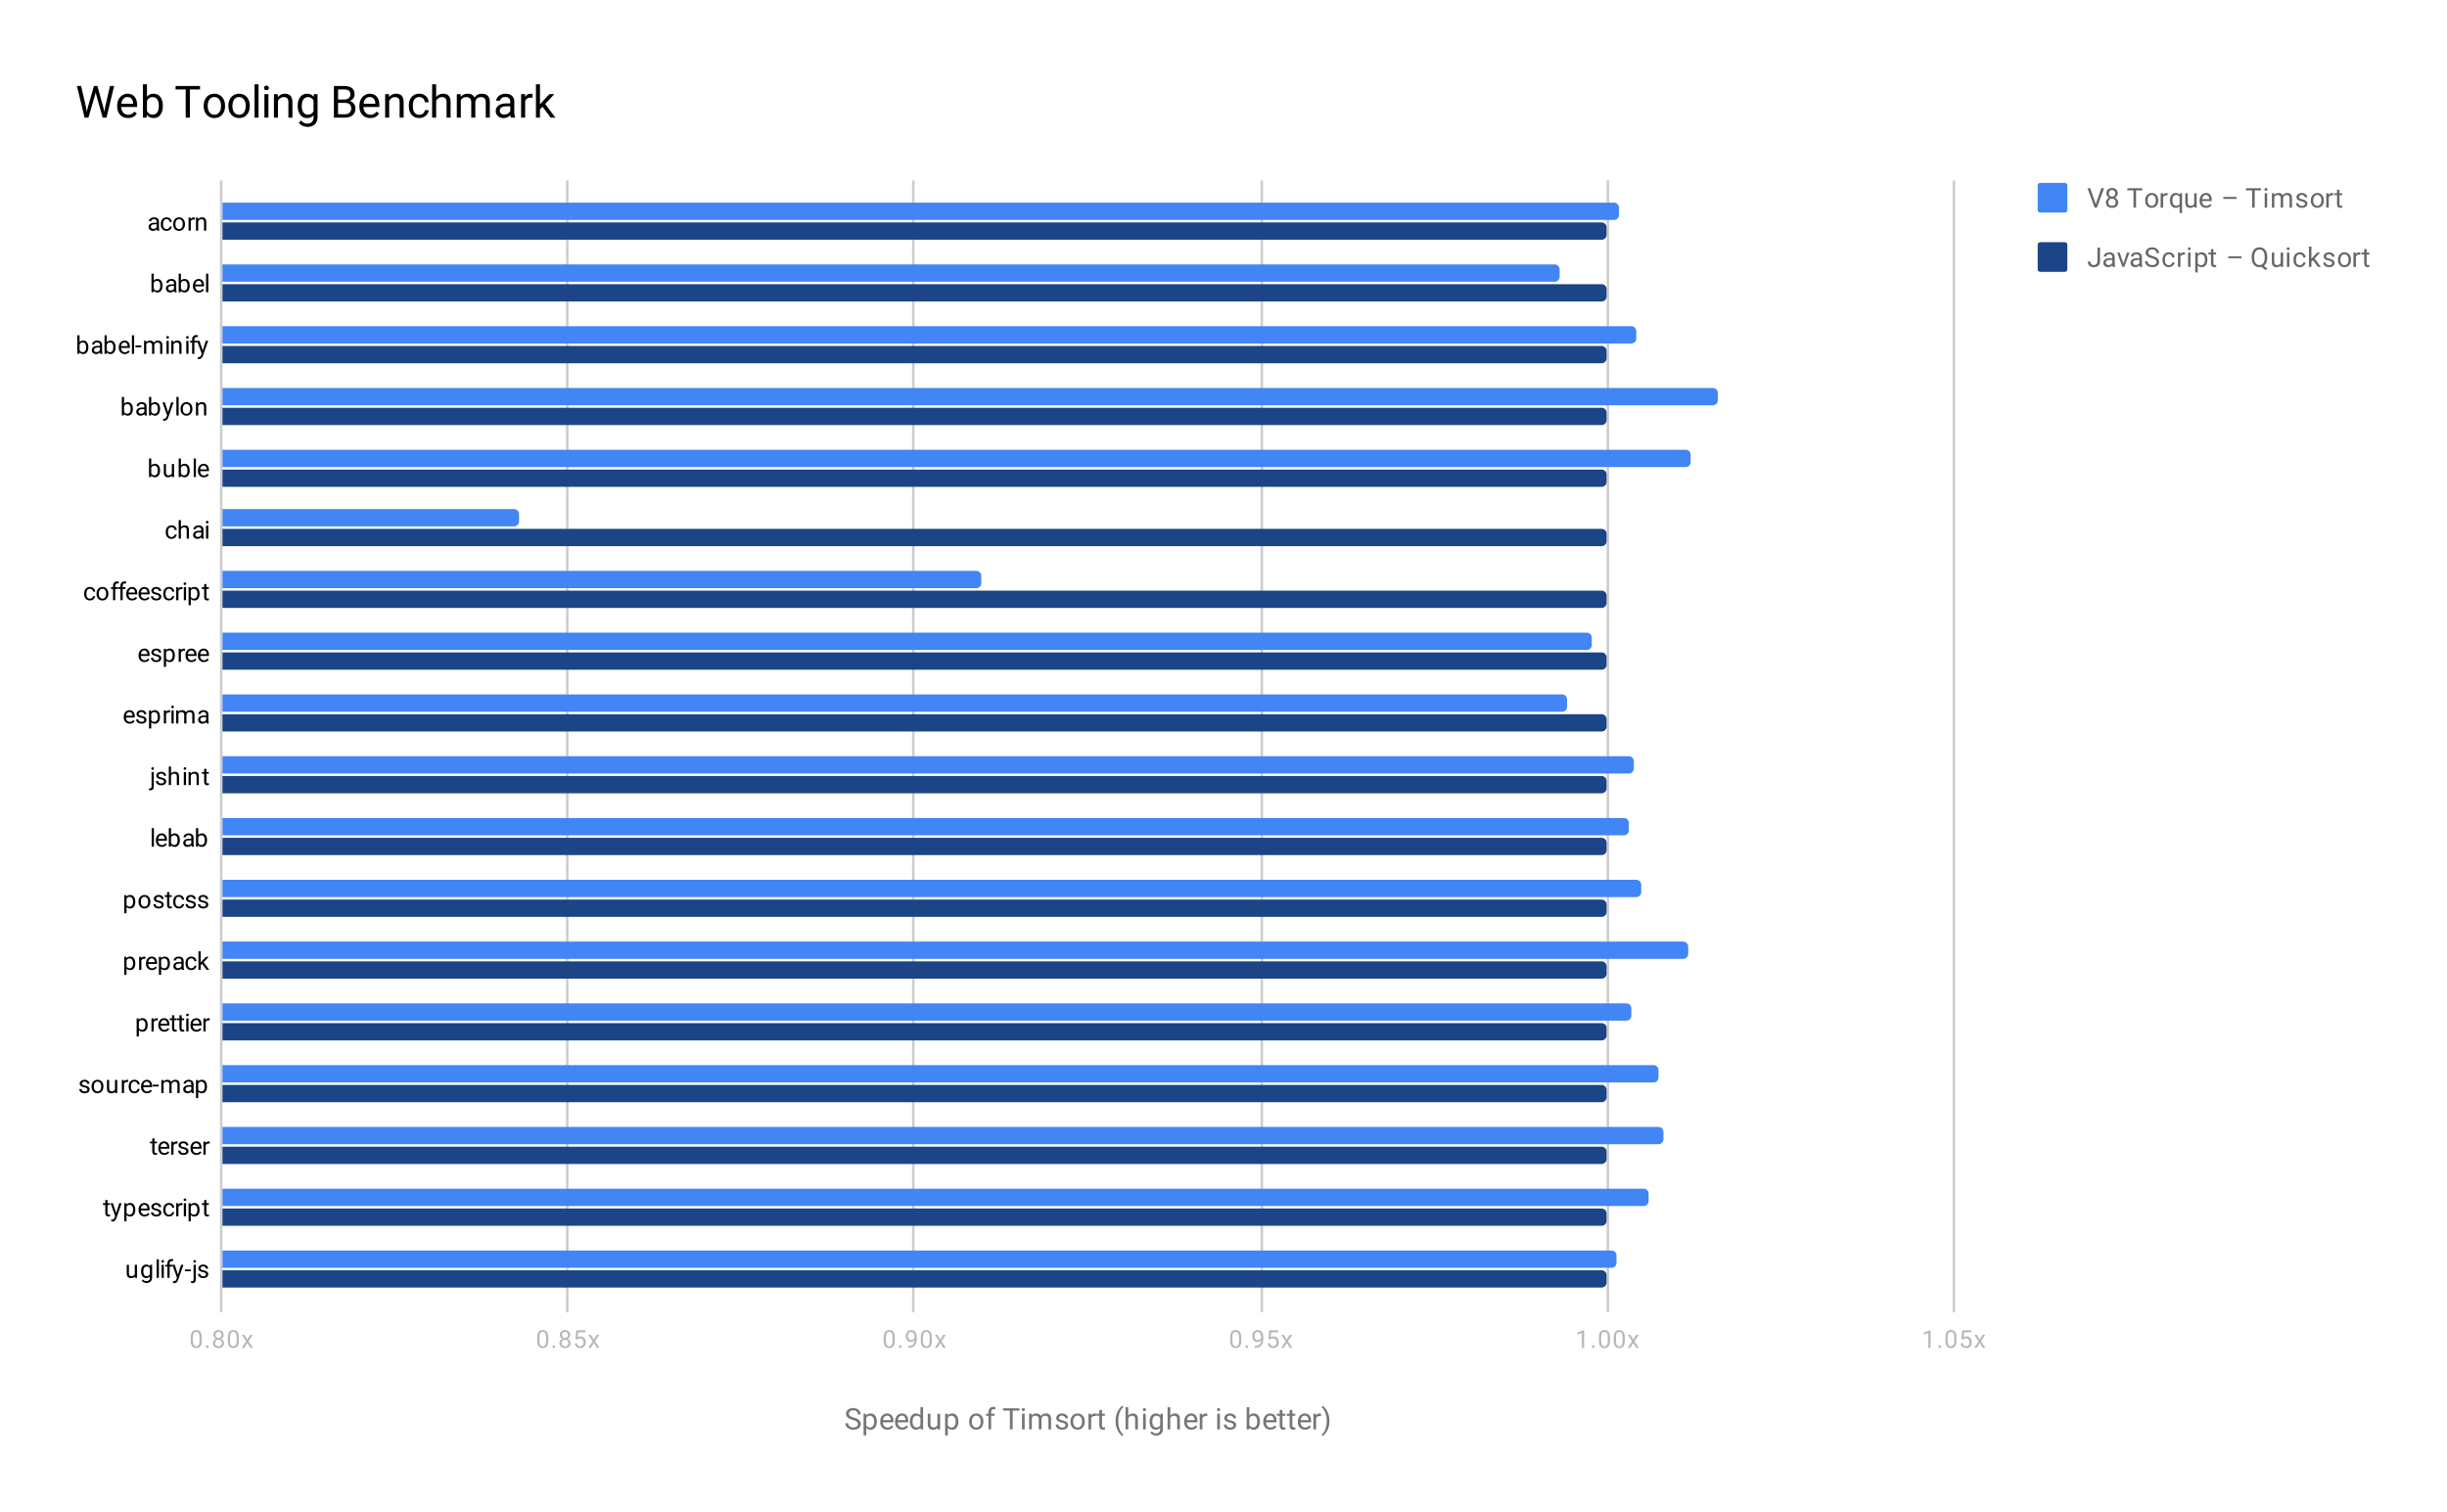 <svg fill="none" height="612" stroke-linecap="square" stroke-miterlimit="10" viewBox="0 0 990 612" width="990" xmlns="http://www.w3.org/2000/svg" xmlns:xlink="http://www.w3.org/1999/xlink"><clipPath id="a"><path d="m89.6 73h700.907v457.4h-700.907z"/></clipPath><path d="m0 0h990v612h-990z" fill="#fff"/><path d="m0 0h990v612h-990z" fill="#fff"/><path d="m89.5 73.5v457" stroke="#ccc" stroke-linecap="butt"/><path d="m229.5 73.5v457" stroke="#ccc" stroke-linecap="butt"/><path d="m369.5 73.5v457" stroke="#ccc" stroke-linecap="butt"/><path d="m510.5 73.5v457" stroke="#ccc" stroke-linecap="butt"/><path d="m650.5 73.5v457" stroke="#ccc" stroke-linecap="butt"/><path d="m790.5 73.5v457" stroke="#ccc" stroke-linecap="butt"/><g fill="#4285f4"><path clip-path="url(#a)" d="m90 89v-7h563c1.105 0 2 .895 2 2v3c0 1.105-.895 2-2 2z"/><path clip-path="url(#a)" d="m90 114v-7h539c1.105 0 2 .895 2 2v3c0 1.105-.895 2-2 2z"/><path clip-path="url(#a)" d="m90 139v-7h570c1.105 0 2 .895 2 2v3c0 1.105-.895 2-2 2z"/><path clip-path="url(#a)" d="m90 164v-7h603c1.105 0 2 .895 2 2v3c0 1.105-.895 2-2 2z"/><path clip-path="url(#a)" d="m90 189v-7h592c1.105 0 2 .895 2 2v3c0 1.105-.895 2-2 2z"/><path clip-path="url(#a)" d="m90 213v-7h118c1.105 0 2 .895 2 2v3c0 1.105-.895 2-2 2z"/><path clip-path="url(#a)" d="m90 238v-7h305c1.105 0 2 .895 2 2v3c0 1.105-.895 2-2 2z"/><path clip-path="url(#a)" d="m90 263v-7h552c1.105 0 2 .895 2 2v3c0 1.105-.895 2-2 2z"/><path clip-path="url(#a)" d="m90 288v-7h542c1.105 0 2 .895 2 2v3c0 1.105-.895 2-2 2z"/><path clip-path="url(#a)" d="m90 313v-7h569c1.105 0 2 .895 2 2v3c0 1.105-.895 2-2 2z"/><path clip-path="url(#a)" d="m90 338v-7h567c1.105 0 2 .895 2 2v3c0 1.105-.895 2-2 2z"/><path clip-path="url(#a)" d="m90 363v-7h572c1.105 0 2 .895 2 2v3c0 1.105-.895 2-2 2z"/><path clip-path="url(#a)" d="m90 388v-7h591c1.105 0 2 .895 2 2v3c0 1.105-.895 2-2 2z"/><path clip-path="url(#a)" d="m90 413v-7h568c1.105 0 2 .895 2 2v3c0 1.105-.895 2-2 2z"/><path clip-path="url(#a)" d="m90 438v-7h579c1.105 0 2 .895 2 2v3c0 1.105-.895 2-2 2z"/><path clip-path="url(#a)" d="m90 463v-7h581c1.105 0 2 .895 2 2v3c0 1.105-.895 2-2 2z"/><path clip-path="url(#a)" d="m90 488v-7h575c1.105 0 2 .895 2 2v3c0 1.105-.895 2-2 2z"/><path clip-path="url(#a)" d="m90 513v-7h562c1.105 0 2 .895 2 2v3c0 1.105-.895 2-2 2z"/></g><path clip-path="url(#a)" d="m90 97v-7h558c1.105 0 2 .895 2 2v3c0 1.105-.895 2-2 2z" fill="#1c4587"/><path clip-path="url(#a)" d="m90 122v-7h558c1.105 0 2 .895 2 2v3c0 1.105-.895 2-2 2z" fill="#1c4587"/><path clip-path="url(#a)" d="m90 147v-7h558c1.105 0 2 .895 2 2v3c0 1.105-.895 2-2 2z" fill="#1c4587"/><path clip-path="url(#a)" d="m90 172v-7h558c1.105 0 2 .895 2 2v3c0 1.105-.895 2-2 2z" fill="#1c4587"/><path clip-path="url(#a)" d="m90 197v-7h558c1.105 0 2 .895 2 2v3c0 1.105-.895 2-2 2z" fill="#1c4587"/><path clip-path="url(#a)" d="m90 221v-7h558c1.105 0 2 .895 2 2v3c0 1.105-.895 2-2 2z" fill="#1c4587"/><path clip-path="url(#a)" d="m90 246v-7h558c1.105 0 2 .895 2 2v3c0 1.105-.895 2-2 2z" fill="#1c4587"/><path clip-path="url(#a)" d="m90 271v-7h558c1.105 0 2 .895 2 2v3c0 1.105-.895 2-2 2z" fill="#1c4587"/><path clip-path="url(#a)" d="m90 296v-7h558c1.105 0 2 .895 2 2v3c0 1.105-.895 2-2 2z" fill="#1c4587"/><path clip-path="url(#a)" d="m90 321v-7h558c1.105 0 2 .895 2 2v3c0 1.105-.895 2-2 2z" fill="#1c4587"/><path clip-path="url(#a)" d="m90 346v-7h558c1.105 0 2 .895 2 2v3c0 1.105-.895 2-2 2z" fill="#1c4587"/><path clip-path="url(#a)" d="m90 371v-7h558c1.105 0 2 .895 2 2v3c0 1.105-.895 2-2 2z" fill="#1c4587"/><path clip-path="url(#a)" d="m90 396v-7h558c1.105 0 2 .895 2 2v3c0 1.105-.895 2-2 2z" fill="#1c4587"/><path clip-path="url(#a)" d="m90 421v-7h558c1.105 0 2 .895 2 2v3c0 1.105-.895 2-2 2z" fill="#1c4587"/><path clip-path="url(#a)" d="m90 446v-7h558c1.105 0 2 .895 2 2v3c0 1.105-.895 2-2 2z" fill="#1c4587"/><path clip-path="url(#a)" d="m90 471v-7h558c1.105 0 2 .895 2 2v3c0 1.105-.895 2-2 2z" fill="#1c4587"/><path clip-path="url(#a)" d="m90 496v-7h558c1.105 0 2 .895 2 2v3c0 1.105-.895 2-2 2z" fill="#1c4587"/><path clip-path="url(#a)" d="m90 521v-7h558c1.105 0 2 .895 2 2v3c0 1.105-.895 2-2 2z" fill="#1c4587"/><path d="m345.053 574.603q-1.438-.422-2.109-1.031-.656-.609-.656-1.5 0-1 .797-1.656.812-.672 2.109-.672.875 0 1.562.344.688.344 1.062.938.391.594.391 1.312h-1.141q0-.781-.5-1.219-.484-.438-1.375-.438-.828 0-1.297.375-.469.359-.469 1 0 .531.438.891.453.359 1.516.656 1.062.297 1.656.656.609.359.891.844.297.484.297 1.125 0 1.047-.812 1.672-.812.625-2.156.625-.891 0-1.656-.344-.75-.344-1.172-.922-.406-.594-.406-1.328h1.125q0 .766.578 1.219.578.453 1.531.453.891 0 1.359-.359.469-.375.469-1 0-.625-.438-.969-.438-.344-1.594-.672zm9.672.703q0 1.438-.656 2.328-.656.891-1.797.891-1.156 0-1.812-.734v3.047h-1.078v-8.781h.984l.047.703q.672-.812 1.844-.812 1.141 0 1.797.859.672.859.672 2.391zm-1.078-.125q0-1.078-.469-1.688-.453-.625-1.25-.625-.984 0-1.469.859v3.031q.484.875 1.484.875.781 0 1.234-.609.469-.625.469-1.844zm5.359 3.344q-1.297 0-2.109-.844-.797-.859-.797-2.281v-.188q0-.953.359-1.688.359-.75 1-1.156.656-.422 1.406-.422 1.234 0 1.922.812.688.812.688 2.328v.453h-4.297q.031.938.547 1.516.531.578 1.344.578.562 0 .953-.234.406-.234.719-.625l.656.516q-.797 1.234-2.391 1.234zm-.141-5.688q-.656 0-1.109.484-.438.469-.531 1.328h3.172v-.078q-.047-.828-.453-1.281-.391-.453-1.078-.453zm6.141 5.688q-1.297 0-2.109-.844-.797-.859-.797-2.281v-.188q0-.953.359-1.688.359-.75 1-1.156.656-.422 1.406-.422 1.234 0 1.922.812.688.812.688 2.328v.453h-4.297q.031.938.547 1.516.531.578 1.344.578.562 0 .953-.234.406-.234.719-.625l.656.516q-.797 1.234-2.391 1.234zm-.141-5.688q-.656 0-1.109.484-.438.469-.531 1.328h3.172v-.078q-.047-.828-.453-1.281-.391-.453-1.078-.453zm3.25 2.344q0-1.469.688-2.344.688-.891 1.812-.891 1.109 0 1.766.75v-3.297h1.078v9h-1l-.047-.688q-.656.812-1.812.812-1.094 0-1.797-.906-.688-.906-.688-2.359zm1.078.125q0 1.078.438 1.688.453.609 1.234.609 1.031 0 1.516-.938v-2.906q-.484-.891-1.5-.891-.797 0-1.25.609-.438.609-.438 1.828zm10.094 2.469q-.625.75-1.859.75-1.016 0-1.547-.594-.531-.594-.531-1.75v-4.125h1.078v4.094q0 1.453 1.172 1.453 1.25 0 1.656-.938v-4.609h1.094v6.344h-1.031zm8.438-2.469q0 1.438-.656 2.328-.656.891-1.797.891-1.156 0-1.812-.734v3.047h-1.078v-8.781h.984l.047.703q.672-.812 1.844-.812 1.141 0 1.797.859.672.859.672 2.391zm-1.078-.125q0-1.078-.469-1.688-.453-.625-1.25-.625-.984 0-1.469.859v3.031q.484.875 1.484.875.781 0 1.234-.609.469-.625.469-1.844zm5.438-.016q0-.922.359-1.672.375-.75 1.031-1.141.656-.406 1.484-.406 1.297 0 2.094.891.812.891.812 2.391v.078q0 .922-.359 1.656-.359.734-1.016 1.156-.656.406-1.516.406-1.281 0-2.094-.891-.797-.906-.797-2.391zm1.094.141q0 1.047.484 1.688.5.641 1.312.641.828 0 1.312-.641.484-.656.484-1.828 0-1.031-.5-1.672-.484-.656-1.312-.656-.797 0-1.297.641-.484.625-.484 1.828zm6.734 3.094v-5.5h-1v-.844h1v-.641q0-1.031.531-1.578.547-.562 1.547-.562.375 0 .75.094l-.062.891q-.281-.062-.578-.062-.531 0-.828.312-.281.312-.281.875v.672h1.359v.844h-1.359v5.5zm12.531-7.609h-2.75v7.609h-1.109v-7.609h-2.75v-.922h6.609zm2.109 7.609h-1.078v-6.344h1.078zm-1.172-8.016q0-.266.156-.453.172-.188.484-.188.312 0 .469.188.172.188.172.453 0 .25-.172.438-.156.172-.469.172-.312 0-.484-.172-.156-.188-.156-.438zm4.016 1.672.031.703q.688-.812 1.875-.812 1.328 0 1.812 1.016.312-.453.812-.734.516-.281 1.203-.281 2.094 0 2.125 2.203v4.25h-1.078v-4.188q0-.672-.312-1-.312-.344-1.047-.344-.609 0-1.016.359-.391.359-.453.969v4.203h-1.078v-4.156q0-1.375-1.359-1.375-1.062 0-1.453.906v4.625h-1.094v-6.344zm13.672 4.656q0-.438-.344-.672-.328-.25-1.156-.422-.812-.172-1.297-.422-.484-.25-.719-.578-.219-.344-.219-.812 0-.781.656-1.312.656-.547 1.688-.547 1.078 0 1.734.562.672.547.672 1.406h-1.078q0-.438-.391-.75-.375-.328-.938-.328-.594 0-.938.266-.328.25-.328.656 0 .391.312.594.312.203 1.125.391.812.172 1.312.422.5.25.734.609.25.359.25.859 0 .859-.688 1.375-.672.516-1.75.516-.766 0-1.359-.266-.578-.281-.906-.766-.328-.484-.328-1.047h1.078q.031.547.438.875.406.312 1.078.312.609 0 .984-.25.375-.25.375-.672zm2.016-1.547q0-.922.359-1.672.375-.75 1.031-1.141.656-.406 1.484-.406 1.297 0 2.094.891.812.891.812 2.391v.078q0 .922-.359 1.656-.359.734-1.016 1.156-.656.406-1.516.406-1.281 0-2.094-.891-.797-.906-.797-2.391zm1.094.141q0 1.047.484 1.688.5.641 1.312.641.828 0 1.312-.641.484-.656.484-1.828 0-1.031-.5-1.672-.484-.656-1.312-.656-.797 0-1.297.641-.484.625-.484 1.828zm9.266-2.281q-.25-.031-.531-.031-1.078 0-1.453.906v4.5h-1.078v-6.344h1.047l.016.734q.531-.844 1.516-.844.312 0 .484.078zm2.406-2.5v1.531h1.172v.844h-1.172v3.922q0 .391.156.578.156.188.531.188.188 0 .516-.062v.875q-.422.125-.828.125-.719 0-1.094-.438-.375-.453-.375-1.266v-3.922h-1.156v-.844h1.156v-1.531zm5.484 4.406q0-1.312.344-2.531.359-1.219 1.062-2.219.703-1 1.469-1.406l.219.719q-.859.656-1.406 2-.547 1.344-.594 3.016l-.016.5q0 2.266.828 3.922.5 1 1.188 1.562l-.219.656q-.781-.422-1.5-1.453-1.375-1.984-1.375-4.766zm5.125-2.109q.719-.875 1.875-.875 2.016 0 2.031 2.266v4.188h-1.094v-4.203q0-.672-.312-1-.297-.328-.953-.328-.531 0-.938.281-.391.281-.609.734v4.516h-1.078v-9h1.078zm7.094 5.578h-1.078v-6.344h1.078zm-1.172-8.016q0-.266.156-.453.172-.188.484-.188.312 0 .469.188.172.188.172.453 0 .25-.172.438-.156.172-.469.172-.312 0-.484-.172-.156-.188-.156-.438zm2.734 4.797q0-1.484.688-2.359.688-.875 1.812-.875 1.156 0 1.812.812l.047-.703h1v6.188q0 1.234-.734 1.938-.734.719-1.953.719-.688 0-1.344-.297-.656-.297-1-.797l.562-.656q.688.859 1.703.859.781 0 1.219-.453.453-.438.453-1.25v-.547q-.656.766-1.781.766-1.109 0-1.797-.891-.688-.906-.688-2.453zm1.094.125q0 1.062.438 1.688.438.609 1.234.609 1.016 0 1.5-.938v-2.891q-.5-.906-1.5-.906-.781 0-1.234.609-.438.609-.438 1.828zm7.25-2.484q.719-.875 1.875-.875 2.016 0 2.031 2.266v4.188h-1.094v-4.203q0-.672-.312-1-.297-.328-.953-.328-.531 0-.938.281-.391.281-.609.734v4.516h-1.078v-9h1.078zm8.547 5.703q-1.297 0-2.109-.844-.797-.859-.797-2.281v-.188q0-.953.359-1.688.359-.75 1-1.156.656-.422 1.406-.422 1.234 0 1.922.812.688.812.688 2.328v.453h-4.297q.031.938.547 1.516.531.578 1.344.578.562 0 .953-.234.406-.234.719-.625l.656.516q-.797 1.234-2.391 1.234zm-.141-5.688q-.656 0-1.109.484-.438.469-.531 1.328h3.172v-.078q-.047-.828-.453-1.281-.391-.453-1.078-.453zm6.578.188q-.25-.031-.531-.031-1.078 0-1.453.906v4.5h-1.078v-6.344h1.047l.016.734q.531-.844 1.516-.844.312 0 .484.078zm5.109 5.375h-1.078v-6.344h1.078zm-1.172-8.016q0-.266.156-.453.172-.188.484-.188.312 0 .469.188.172.188.172.453 0 .25-.172.438-.156.172-.469.172-.312 0-.484-.172-.156-.188-.156-.438zm6.688 6.328q0-.438-.344-.672-.328-.25-1.156-.422-.812-.172-1.297-.422-.484-.25-.719-.578-.219-.344-.219-.812 0-.781.656-1.312.656-.547 1.688-.547 1.078 0 1.734.562.672.547.672 1.406h-1.078q0-.438-.391-.75-.375-.328-.938-.328-.594 0-.938.266-.328.25-.328.656 0 .391.312.594.312.203 1.125.391.812.172 1.312.422.5.25.734.609.25.359.25.859 0 .859-.688 1.375-.672.516-1.75.516-.766 0-1.359-.266-.578-.281-.906-.766-.328-.484-.328-1.047h1.078q.031.547.438.875.406.312 1.078.312.609 0 .984-.25.375-.25.375-.672zm10.672-1.406q0 1.453-.672 2.344-.656.875-1.781.875-1.203 0-1.859-.859l-.062.734h-.984v-9h1.078v3.359q.656-.812 1.812-.812 1.156 0 1.812.875.656.859.656 2.391zm-1.078-.125q0-1.109-.438-1.703-.422-.609-1.219-.609-1.078 0-1.547.984v2.75q.5 1 1.547 1 .781 0 1.219-.609.438-.609.438-1.812zm5.344 3.344q-1.297 0-2.109-.844-.797-.859-.797-2.281v-.188q0-.953.359-1.688.359-.75 1-1.156.656-.422 1.406-.422 1.234 0 1.922.812.688.812.688 2.328v.453h-4.297q.031.938.547 1.516.531.578 1.344.578.562 0 .953-.234.406-.234.719-.625l.656.516q-.797 1.234-2.391 1.234zm-.141-5.688q-.656 0-1.109.484-.438.469-.531 1.328h3.172v-.078q-.047-.828-.453-1.281-.391-.453-1.078-.453zm4.984-2.312v1.531h1.172v.844h-1.172v3.922q0 .391.156.578.156.188.531.188.188 0 .516-.062v.875q-.422.125-.828.125-.719 0-1.094-.438-.375-.453-.375-1.266v-3.922h-1.156v-.844h1.156v-1.531zm4 0v1.531h1.172v.844h-1.172v3.922q0 .391.156.578.156.188.531.188.188 0 .516-.062v.875q-.422.125-.828.125-.719 0-1.094-.438-.375-.453-.375-1.266v-3.922h-1.156v-.844h1.156v-1.531zm5.156 8q-1.297 0-2.109-.844-.797-.859-.797-2.281v-.188q0-.953.359-1.688.359-.75 1-1.156.656-.422 1.406-.422 1.234 0 1.922.812.688.812.688 2.328v.453h-4.297q.031.938.547 1.516.531.578 1.344.578.562 0 .953-.234.406-.234.719-.625l.656.516q-.797 1.234-2.391 1.234zm-.141-5.688q-.656 0-1.109.484-.438.469-.531 1.328h3.172v-.078q-.047-.828-.453-1.281-.391-.453-1.078-.453zm6.578.188q-.25-.031-.531-.031-1.078 0-1.453.906v4.5h-1.078v-6.344h1.047l.016.734q.531-.844 1.516-.844.312 0 .484.078zm3.438 1.969q0 1.312-.344 2.516-.344 1.188-1.062 2.203-.703 1.016-1.469 1.438l-.234-.656q.906-.688 1.453-2.141.547-1.469.562-3.234v-.188q0-1.234-.266-2.297-.25-1.062-.719-1.891-.453-.844-1.031-1.312l.234-.656q.766.422 1.469 1.422.703 1 1.047 2.219.359 1.203.359 2.578z" fill="#757575"/><path d="m63.553 93.325q-.078-.156-.141-.562-.625.656-1.5.656-.781 0-1.281-.438-.5-.438-.5-1.125 0-.828.625-1.281.625-.453 1.766-.453h.875v-.422q0-.469-.281-.75-.281-.281-.828-.281-.484 0-.812.25-.328.234-.328.594h-.906q0-.406.281-.766.281-.375.75-.578.484-.219 1.062-.219.922 0 1.438.453.516.453.531 1.25v2.438q0 .719.188 1.156v.078zm-1.5-.688q.422 0 .797-.219.391-.219.547-.578v-1.078h-.703q-1.656 0-1.656.969 0 .422.281.672.281.234.734.234zm5.344.047q.484 0 .844-.281.375-.297.406-.75h.859q-.031.453-.328.875-.281.406-.766.656-.469.234-1.016.234-1.078 0-1.719-.719-.625-.719-.625-1.969v-.156q0-.766.281-1.359.281-.609.812-.938.531-.328 1.25-.328.891 0 1.469.531.594.531.641 1.375h-.859q-.031-.516-.391-.844-.344-.328-.859-.328-.688 0-1.062.5-.375.5-.375 1.438v.156q0 .922.375 1.422.375.484 1.062.484zm2.641-2.047q0-.781.312-1.391.312-.625.844-.953.547-.344 1.25-.344 1.078 0 1.734.75.672.734.672 1.984v.062q0 .766-.297 1.375-.297.609-.844.953-.547.344-1.25.344-1.078 0-1.75-.734-.672-.75-.672-1.984zm.922.109q0 .875.406 1.406.406.531 1.094.531.688 0 1.078-.531.406-.547.406-1.516 0-.875-.406-1.406-.406-.547-1.094-.547-.672 0-1.078.531-.406.531-.406 1.531zm7.875-1.891q-.203-.031-.438-.031-.891 0-1.203.75v3.75h-.906v-5.281h.875l.016.609q.438-.703 1.266-.703.25 0 .391.062zm1.297-.812.031.656q.609-.75 1.594-.75 1.672 0 1.688 1.891v3.484h-.906v-3.5q0-.562-.266-.828-.25-.281-.797-.281-.438 0-.781.234-.328.234-.5.609v3.766h-.906v-5.281z" fill="#000"/><path d="m65.756 115.674q0 1.203-.562 1.938-.547.734-1.484.734-1 0-1.547-.703l-.047.609h-.828v-7.5h.906v2.797q.547-.672 1.5-.672.969 0 1.516.734.547.719.547 1.984zm-.906-.109q0-.922-.359-1.422-.344-.5-1.016-.5-.891 0-1.281.828v2.281q.406.828 1.281.828.656 0 1.016-.5.359-.5.359-1.516zm5.703 2.688q-.078-.156-.141-.562-.625.656-1.5.656-.781 0-1.281-.438-.5-.438-.5-1.125 0-.828.625-1.281.625-.453 1.766-.453h.875v-.422q0-.469-.281-.75-.281-.281-.828-.281-.484 0-.812.25-.328.234-.328.594h-.906q0-.406.281-.766.281-.375.75-.578.484-.219 1.062-.219.922 0 1.438.453.516.453.531 1.25v2.438q0 .719.188 1.156v.078zm-1.5-.688q.422 0 .797-.219.391-.219.547-.578v-1.078h-.703q-1.656 0-1.656.969 0 .422.281.672.281.234.734.234zm7.703-1.891q0 1.203-.562 1.938-.547.734-1.484.734-1 0-1.547-.703l-.047.609h-.828v-7.5h.906v2.797q.547-.672 1.5-.672.969 0 1.516.734.547.719.547 1.984zm-.906-.109q0-.922-.359-1.422-.344-.5-1.016-.5-.891 0-1.281.828v2.281q.406.828 1.281.828.656 0 1.016-.5.359-.5.359-1.516zm4.625 2.781q-1.078 0-1.75-.703-.672-.703-.672-1.891v-.156q0-.797.297-1.406.312-.625.844-.969.547-.344 1.172-.344 1.031 0 1.594.672.578.672.578 1.938v.375h-3.578q.016.781.453 1.266.438.484 1.109.484.484 0 .812-.188.328-.203.578-.531l.562.438q-.672 1.016-2 1.016zm-.109-4.734q-.547 0-.922.406-.375.391-.453 1.109h2.641v-.062q-.031-.688-.375-1.062-.328-.391-.891-.391zm3.906 4.641h-.906v-7.5h.906z" fill="#000"/><path d="m35.756 140.6q0 1.203-.562 1.938-.547.734-1.484.734-1 0-1.547-.703l-.047.609h-.828v-7.5h.906v2.797q.547-.672 1.5-.672.969 0 1.516.734.547.719.547 1.984zm-.906-.109q0-.922-.359-1.422-.344-.5-1.016-.5-.891 0-1.281.828v2.281q.406.828 1.281.828.656 0 1.016-.5.359-.5.359-1.516zm5.703 2.688q-.078-.156-.141-.562-.625.656-1.5.656-.781 0-1.281-.438-.5-.438-.5-1.125 0-.828.625-1.281.625-.453 1.766-.453h.875v-.422q0-.469-.281-.75-.281-.281-.828-.281-.484 0-.812.25-.328.234-.328.594h-.906q0-.406.281-.766.281-.375.75-.578.484-.219 1.062-.219.922 0 1.438.453.516.453.531 1.25v2.438q0 .719.188 1.156v.078zm-1.5-.688q.422 0 .797-.219.391-.219.547-.578v-1.078h-.703q-1.656 0-1.656.969 0 .422.281.672.281.234.734.234zm7.703-1.891q0 1.203-.562 1.938-.547.734-1.484.734-1 0-1.547-.703l-.047.609h-.828v-7.5h.906v2.797q.547-.672 1.5-.672.969 0 1.516.734.547.719.547 1.984zm-.906-.109q0-.922-.359-1.422-.344-.5-1.016-.5-.891 0-1.281.828v2.281q.406.828 1.281.828.656 0 1.016-.5.359-.5.359-1.516zm4.625 2.781q-1.078 0-1.75-.703-.672-.703-.672-1.891v-.156q0-.797.297-1.406.312-.625.844-.969.547-.344 1.172-.344 1.031 0 1.594.672.578.672.578 1.938v.375h-3.578q.016.781.453 1.266.438.484 1.109.484.484 0 .812-.188.328-.203.578-.531l.562.438q-.672 1.016-2 1.016zm-.109-4.734q-.547 0-.922.406-.375.391-.453 1.109h2.641v-.062q-.031-.688-.375-1.062-.328-.391-.891-.391zm3.906 4.641h-.906v-7.5h.906zm2.891-2.656h-2.375v-.734h2.375zm1.969-2.625.031.578q.578-.672 1.562-.672 1.109 0 1.516.844.25-.375.672-.609.438-.234 1-.234 1.75 0 1.781 1.828v3.547h-.906v-3.484q0-.562-.266-.844-.25-.281-.859-.281-.516 0-.844.297-.328.297-.391.812v3.5h-.906v-3.469q0-1.141-1.125-1.141-.891 0-1.219.75v3.859h-.906v-5.281zm9.141 5.281h-.906v-5.281h.906zm-.984-6.688q0-.219.125-.359.141-.156.406-.156.266 0 .406.156.141.141.141.359 0 .219-.141.375-.141.141-.406.141-.266 0-.406-.141-.125-.156-.125-.375zm2.844 1.406.031.656q.609-.75 1.594-.75 1.672 0 1.688 1.891v3.484h-.906v-3.5q0-.562-.266-.828-.25-.281-.797-.281-.438 0-.781.234-.328.234-.5.609v3.766h-.906v-5.281zm6.141 5.281h-.906v-5.281h.906zm-.984-6.688q0-.219.125-.359.141-.156.406-.156.266 0 .406.156.141.141.141.359 0 .219-.141.375-.141.141-.406.141-.266 0-.406-.141-.125-.156-.125-.375zm2.438 6.688v-4.578h-.828v-.703h.828v-.547q0-.844.453-1.312.453-.469 1.281-.469.312 0 .625.094l-.047.734q-.234-.047-.484-.047-.438 0-.688.266-.234.25-.234.719v.562h1.125v.703h-1.125v4.578zm4.281-1.328 1.234-3.953h.969l-2.125 6.094q-.484 1.328-1.562 1.328l-.172-.016-.344-.062v-.734l.25.016q.453 0 .703-.188.266-.188.438-.672l.203-.547-1.891-5.219h.984z" fill="#000"/><path d="m53.756 165.526q0 1.203-.562 1.938-.547.734-1.484.734-1 0-1.547-.703l-.047.609h-.828v-7.5h.906v2.797q.547-.672 1.5-.672.969 0 1.516.734.547.719.547 1.984zm-.906-.109q0-.922-.359-1.422-.344-.5-1.016-.5-.891 0-1.281.828v2.281q.406.828 1.281.828.656 0 1.016-.5.359-.5.359-1.516zm5.703 2.688q-.078-.156-.141-.562-.625.656-1.5.656-.781 0-1.281-.438-.5-.438-.5-1.125 0-.828.625-1.281.625-.453 1.766-.453h.875v-.422q0-.469-.281-.75-.281-.281-.828-.281-.484 0-.812.25-.328.234-.328.594h-.906q0-.406.281-.766.281-.375.75-.578.484-.219 1.062-.219.922 0 1.438.453.516.453.531 1.25v2.438q0 .719.188 1.156v.078zm-1.5-.688q.422 0 .797-.219.391-.219.547-.578v-1.078h-.703q-1.656 0-1.656.969 0 .422.281.672.281.234.734.234zm7.703-1.891q0 1.203-.562 1.938-.547.734-1.484.734-1 0-1.547-.703l-.047.609h-.828v-7.5h.906v2.797q.547-.672 1.5-.672.969 0 1.516.734.547.719.547 1.984zm-.906-.109q0-.922-.359-1.422-.344-.5-1.016-.5-.891 0-1.281.828v2.281q.406.828 1.281.828.656 0 1.016-.5.359-.5.359-1.516zm4.156 1.359 1.234-3.953h.969l-2.125 6.094q-.484 1.328-1.562 1.328l-.172-.016-.344-.062v-.734l.25.016q.453 0 .703-.188.266-.188.438-.672l.203-.547-1.891-5.219h.984zm4.266 1.328h-.906v-7.5h.906zm.766-2.688q0-.781.312-1.391.312-.625.844-.953.547-.344 1.25-.344 1.078 0 1.734.75.672.734.672 1.984v.062q0 .766-.297 1.375-.297.609-.844.953-.547.344-1.25.344-1.078 0-1.75-.734-.672-.75-.672-1.984zm.922.109q0 .875.406 1.406.406.531 1.094.531.688 0 1.078-.531.406-.547.406-1.516 0-.875-.406-1.406-.406-.547-1.094-.547-.672 0-1.078.531-.406.531-.406 1.531zm6.172-2.703.031.656q.609-.75 1.594-.75 1.672 0 1.688 1.891v3.484h-.906v-3.5q0-.562-.266-.828-.25-.281-.797-.281-.438 0-.781.234-.328.234-.5.609v3.766h-.906v-5.281z" fill="#000"/><path d="m64.756 190.453q0 1.203-.562 1.938-.547.734-1.484.734-1 0-1.547-.703l-.047.609h-.828v-7.5h.906v2.797q.547-.672 1.5-.672.969 0 1.516.734.547.719.547 1.984zm-.906-.109q0-.922-.359-1.422-.344-.5-1.016-.5-.891 0-1.281.828v2.281q.406.828 1.281.828.656 0 1.016-.5.359-.5.359-1.516zm5.703 2.172q-.531.609-1.562.609-.844 0-1.281-.484-.438-.5-.438-1.453v-3.438h.891v3.406q0 1.203.984 1.203 1.031 0 1.375-.766v-3.844h.906v5.281h-.859zm7.203-2.062q0 1.203-.562 1.938-.547.734-1.484.734-1 0-1.547-.703l-.047.609h-.828v-7.5h.906v2.797q.547-.672 1.5-.672.969 0 1.516.734.547.719.547 1.984zm-.906-.109q0-.922-.359-1.422-.344-.5-1.016-.5-.891 0-1.281.828v2.281q.406.828 1.281.828.656 0 1.016-.5.359-.5.359-1.516zm3.422 2.688h-.906v-7.5h.906zm3.203.094q-1.078 0-1.75-.703-.672-.703-.672-1.891v-.156q0-.797.297-1.406.312-.625.844-.969.547-.344 1.172-.344 1.031 0 1.594.672.578.672.578 1.938v.375h-3.578q.016.781.453 1.266.438.484 1.109.484.484 0 .812-.188.328-.203.578-.531l.562.438q-.672 1.016-2 1.016zm-.109-4.734q-.547 0-.922.406-.375.391-.453 1.109h2.641v-.062q-.031-.688-.375-1.062-.328-.391-.891-.391z" fill="#000"/><path d="m69.397 217.317q.484 0 .844-.281.375-.297.406-.75h.859q-.031.453-.328.875-.281.406-.766.656-.469.234-1.016.234-1.078 0-1.719-.719-.625-.719-.625-1.969v-.156q0-.766.281-1.359.281-.609.812-.938.531-.328 1.25-.328.891 0 1.469.531.594.531.641 1.375h-.859q-.031-.516-.391-.844-.344-.328-.859-.328-.688 0-1.062.5-.375.5-.375 1.438v.156q0 .922.375 1.422.375.484 1.062.484zm3.797-4q.594-.734 1.562-.734 1.672 0 1.688 1.891v3.484h-.906v-3.5q0-.562-.266-.828-.25-.281-.797-.281-.438 0-.781.234-.328.234-.5.609v3.766h-.906v-7.5h.906zm8.359 4.641q-.078-.156-.141-.562-.625.656-1.5.656-.781 0-1.281-.438-.5-.438-.5-1.125 0-.828.625-1.281.625-.453 1.766-.453h.875v-.422q0-.469-.281-.75-.281-.281-.828-.281-.484 0-.812.25-.328.234-.328.594h-.906q0-.406.281-.766.281-.375.75-.578.484-.219 1.062-.219.922 0 1.438.453.516.453.531 1.25v2.438q0 .719.188 1.156v.078zm-1.5-.688q.422 0 .797-.219.391-.219.547-.578v-1.078h-.703q-1.656 0-1.656.969 0 .422.281.672.281.234.734.234zm4.219.688h-.906v-5.281h.906zm-.984-6.688q0-.219.125-.359.141-.156.406-.156.266 0 .406.156.141.141.141.359 0 .219-.141.375-.141.141-.406.141-.266 0-.406-.141-.125-.156-.125-.375z" fill="#000"/><path d="m36.397 242.243q.484 0 .844-.281.375-.297.406-.75h.859q-.031.453-.328.875-.281.406-.766.656-.469.234-1.016.234-1.078 0-1.719-.719-.625-.719-.625-1.969v-.156q0-.766.281-1.359.281-.609.812-.938.531-.328 1.25-.328.891 0 1.469.531.594.531.641 1.375h-.859q-.031-.516-.391-.844-.344-.328-.859-.328-.688 0-1.062.5-.375.5-.375 1.438v.156q0 .922.375 1.422.375.484 1.062.484zm2.641-2.047q0-.781.312-1.391.312-.625.844-.953.547-.344 1.25-.344 1.078 0 1.734.75.672.734.672 1.984v.062q0 .766-.297 1.375-.297.609-.844.953-.547.344-1.25.344-1.078 0-1.75-.734-.672-.75-.672-1.984zm.922.109q0 .875.406 1.406.406.531 1.094.531.688 0 1.078-.531.406-.547.406-1.516 0-.875-.406-1.406-.406-.547-1.094-.547-.672 0-1.078.531-.406.531-.406 1.531zm5.766 2.578v-4.578h-.828v-.703h.828v-.547q0-.844.453-1.312.453-.469 1.281-.469.312 0 .625.094l-.047.734q-.234-.047-.484-.047-.438 0-.688.266-.234.25-.234.719v.562h1.125v.703h-1.125v4.578zm3 0v-4.578h-.828v-.703h.828v-.547q0-.844.453-1.312.453-.469 1.281-.469.312 0 .625.094l-.047.734q-.234-.047-.484-.047-.438 0-.688.266-.234.25-.234.719v.562h1.125v.703h-1.125v4.578zm4.75.094q-1.078 0-1.75-.703-.672-.703-.672-1.891v-.156q0-.797.297-1.406.312-.625.844-.969.547-.344 1.172-.344 1.031 0 1.594.672.578.672.578 1.938v.375h-3.578q.016.781.453 1.266.438.484 1.109.484.484 0 .812-.188.328-.203.578-.531l.562.438q-.672 1.016-2 1.016zm-.109-4.734q-.547 0-.922.406-.375.391-.453 1.109h2.641v-.062q-.031-.688-.375-1.062-.328-.391-.891-.391zm5.109 4.734q-1.078 0-1.75-.703-.672-.703-.672-1.891v-.156q0-.797.297-1.406.312-.625.844-.969.547-.344 1.172-.344 1.031 0 1.594.672.578.672.578 1.938v.375h-3.578q.016.781.453 1.266.438.484 1.109.484.484 0 .812-.188.328-.203.578-.531l.562.438q-.672 1.016-2 1.016zm-.109-4.734q-.547 0-.922.406-.375.391-.453 1.109h2.641v-.062q-.031-.688-.375-1.062-.328-.391-.891-.391zm6 3.234q0-.359-.281-.562-.281-.203-.969-.344-.672-.156-1.078-.359-.406-.203-.609-.484-.188-.281-.188-.672 0-.656.547-1.094.562-.453 1.406-.453.906 0 1.453.469.562.453.562 1.172h-.906q0-.375-.312-.641-.312-.266-.797-.266-.484 0-.766.219-.281.219-.281.562 0 .328.25.5.266.156.938.312.687.141 1.109.359.422.203.609.5.203.297.203.719 0 .719-.562 1.141-.562.422-1.469.422-.625 0-1.125-.219-.484-.234-.766-.625-.266-.406-.266-.875h.906q.016.453.359.719.344.266.891.266.516 0 .828-.203.312-.219.312-.562zm4.031.766q.484 0 .844-.281.375-.297.406-.75h.859q-.031.453-.328.875-.281.406-.766.656-.469.234-1.016.234-1.078 0-1.719-.719-.625-.719-.625-1.969v-.156q0-.766.281-1.359.281-.609.812-.938.531-.328 1.25-.328.891 0 1.469.531.594.531.641 1.375h-.859q-.031-.516-.391-.844-.344-.328-.859-.328-.688 0-1.062.5-.375.5-.375 1.438v.156q0 .922.375 1.422.375.484 1.062.484zm5.438-3.828q-.203-.031-.438-.031-.891 0-1.203.75v3.75h-.906v-5.281h.875l.016.609q.438-.703 1.266-.703.25 0 .391.062zm1.438 4.469h-.906v-5.281h.906zm-.984-6.688q0-.219.125-.359.141-.156.406-.156.266 0 .406.156.141.141.141.359 0 .219-.141.375-.141.141-.406.141-.266 0-.406-.141-.125-.156-.125-.375zm6.453 4.109q0 1.203-.547 1.938-.547.734-1.5.734-.953 0-1.5-.609v2.547h-.906v-7.312h.828l.031.578q.562-.672 1.547-.672.938 0 1.484.719.562.703.562 1.984zm-.891-.109q0-.891-.391-1.406-.375-.516-1.047-.516-.812 0-1.219.719v2.531q.406.719 1.234.719.656 0 1.031-.516.391-.516.391-1.531zm3.656-3.875v1.281h.984v.703h-.984v3.266q0 .328.125.484.141.156.453.156.156 0 .438-.062v.734q-.359.094-.688.094-.609 0-.922-.359-.312-.375-.312-1.047v-3.266h-.953v-.703h.953v-1.281z" fill="#000"/><path d="m58.475 267.904q-1.078 0-1.75-.703-.672-.703-.672-1.891v-.156q0-.797.297-1.406.312-.625.844-.969.547-.344 1.172-.344 1.031 0 1.594.672.578.672.578 1.938v.375h-3.578q.016.781.453 1.266.438.484 1.109.484.484 0 .812-.188.328-.203.578-.531l.562.438q-.672 1.016-2 1.016zm-.109-4.734q-.547 0-.922.406-.375.391-.453 1.109h2.641v-.062q-.031-.688-.375-1.062-.328-.391-.891-.391zm6 3.234q0-.359-.281-.562-.281-.203-.969-.344-.672-.156-1.078-.359-.406-.203-.609-.484-.188-.281-.188-.672 0-.656.547-1.094.562-.453 1.406-.453.906 0 1.453.469.562.453.562 1.172h-.906q0-.375-.312-.641-.312-.266-.797-.266-.484 0-.766.219-.281.219-.281.562 0 .328.25.5.266.156.938.312.687.141 1.109.359.422.203.609.5.203.297.203.719 0 .719-.562 1.141-.562.422-1.469.422-.625 0-1.125-.219-.484-.234-.766-.625-.266-.406-.266-.875h.906q.016.453.359.719.344.266.891.266.516 0 .828-.203.312-.219.312-.562zm6.375-1.172q0 1.203-.547 1.938-.547.734-1.5.734-.953 0-1.5-.609v2.547h-.906v-7.312h.828l.031.578q.562-.672 1.547-.672.938 0 1.484.719.562.703.562 1.984zm-.891-.109q0-.891-.391-1.406-.375-.516-1.047-.516-.812 0-1.219.719v2.531q.406.719 1.234.719.656 0 1.031-.516.391-.516.391-1.531zm4.984-1.781q-.203-.031-.438-.031-.891 0-1.203.75v3.75h-.906v-5.281h.875l.016.609q.438-.703 1.266-.703.25 0 .391.062zm2.641 4.562q-1.078 0-1.75-.703-.672-.703-.672-1.891v-.156q0-.797.297-1.406.312-.625.844-.969.547-.344 1.172-.344 1.031 0 1.594.672.578.672.578 1.938v.375h-3.578q.016.781.453 1.266.438.484 1.109.484.484 0 .812-.188.328-.203.578-.531l.562.438q-.672 1.016-2 1.016zm-.109-4.734q-.547 0-.922.406-.375.391-.453 1.109h2.641v-.062q-.031-.688-.375-1.062-.328-.391-.891-.391zm5.109 4.734q-1.078 0-1.75-.703-.672-.703-.672-1.891v-.156q0-.797.297-1.406.312-.625.844-.969.547-.344 1.172-.344 1.031 0 1.594.672.578.672.578 1.938v.375h-3.578q.016.781.453 1.266.438.484 1.109.484.484 0 .812-.188.328-.203.578-.531l.562.438q-.672 1.016-2 1.016zm-.109-4.734q-.547 0-.922.406-.375.391-.453 1.109h2.641v-.062q-.031-.688-.375-1.062-.328-.391-.891-.391z" fill="#000"/><path d="m52.475 292.831q-1.078 0-1.75-.703-.672-.703-.672-1.891v-.156q0-.797.297-1.406.312-.625.844-.969.547-.344 1.172-.344 1.031 0 1.594.672.578.672.578 1.938v.375h-3.578q.016.781.453 1.266.438.484 1.109.484.484 0 .812-.188.328-.203.578-.531l.562.438q-.672 1.016-2 1.016zm-.109-4.734q-.547 0-.922.406-.375.391-.453 1.109h2.641v-.062q-.031-.688-.375-1.062-.328-.391-.891-.391zm6 3.234q0-.359-.281-.562-.281-.203-.969-.344-.672-.156-1.078-.359-.406-.203-.609-.484-.188-.281-.188-.672 0-.656.547-1.094.562-.453 1.406-.453.906 0 1.453.469.562.453.562 1.172h-.906q0-.375-.312-.641-.312-.266-.797-.266-.484 0-.766.219-.281.219-.281.562 0 .328.25.5.266.156.938.312.688.141 1.109.359.422.203.609.5.203.297.203.719 0 .719-.562 1.141-.562.422-1.469.422-.625 0-1.125-.219-.484-.234-.766-.625-.266-.406-.266-.875h.906q.016.453.359.719.344.266.891.266.516 0 .828-.203.312-.219.312-.562zm6.375-1.172q0 1.203-.547 1.938-.547.734-1.5.734-.953 0-1.5-.609v2.547h-.906v-7.312h.828l.031.578q.562-.672 1.547-.672.938 0 1.484.719.562.703.562 1.984zm-.891-.109q0-.891-.391-1.406-.375-.516-1.047-.516-.812 0-1.219.719v2.531q.406.719 1.234.719.656 0 1.031-.516.391-.516.391-1.531zm4.984-1.781q-.203-.031-.438-.031-.891 0-1.203.75v3.75h-.906v-5.281h.875l.016.609q.438-.703 1.266-.703.25 0 .391.062zm1.438 4.469h-.906v-5.281h.906zm-.984-6.688q0-.219.125-.359.141-.156.406-.156.266 0 .406.156.141.141.141.359 0 .219-.141.375-.141.141-.406.141-.266 0-.406-.141-.125-.156-.125-.375zm2.844 1.406.031.578q.578-.672 1.562-.672 1.109 0 1.516.844.25-.375.672-.609.438-.234 1-.234 1.75 0 1.781 1.828v3.547h-.906v-3.484q0-.562-.266-.844-.25-.281-.859-.281-.516 0-.844.297-.328.297-.391.812v3.5h-.906v-3.469q0-1.141-1.125-1.141-.891 0-1.219.75v3.859h-.906v-5.281zm11.422 5.281q-.078-.156-.141-.562-.625.656-1.5.656-.781 0-1.281-.438-.5-.438-.5-1.125 0-.828.625-1.281.625-.453 1.766-.453h.875v-.422q0-.469-.281-.75-.281-.281-.828-.281-.484 0-.812.25-.328.234-.328.594h-.906q0-.406.281-.766.281-.375.75-.578.484-.219 1.062-.219.922 0 1.438.453.516.453.531 1.25v2.438q0 .719.188 1.156v.078zm-1.5-.688q.422 0 .797-.219.391-.219.547-.578v-1.078h-.703q-1.656 0-1.656.969 0 .422.281.672.281.234.734.234z" fill="#000"/><path d="m62.209 312.382v5.891q0 1.531-1.375 1.531-.297 0-.547-.094v-.719q.156.031.406.031.297 0 .453-.172.172-.156.172-.562v-5.906zm-.984-1.406q0-.219.125-.359.141-.156.391-.156.266 0 .406.156.141.141.141.359 0 .219-.141.375-.141.141-.406.141-.25 0-.391-.141-.125-.156-.125-.375zm5.141 5.281q0-.359-.281-.562-.281-.203-.969-.344-.672-.156-1.078-.359-.406-.203-.609-.484-.188-.281-.188-.672 0-.656.547-1.094.562-.453 1.406-.453.906 0 1.453.469.562.453.562 1.172h-.906q0-.375-.312-.641-.312-.266-.797-.266-.484 0-.766.219-.281.219-.281.562 0 .328.25.5.266.156.938.312.688.141 1.109.359.422.203.609.5.203.297.203.719 0 .719-.562 1.141-.562.422-1.469.422-.625 0-1.125-.219-.484-.234-.766-.625-.266-.406-.266-.875h.906q.016.453.359.719.344.266.891.266.516 0 .828-.203.312-.219.312-.562zm2.828-3.234q.594-.734 1.562-.734 1.672 0 1.688 1.891v3.484h-.906v-3.5q0-.562-.266-.828-.25-.281-.797-.281-.438 0-.781.234-.328.234-.5.609v3.766h-.906v-7.5h.906zm6.078 4.641h-.906v-5.281h.906zm-.984-6.688q0-.219.125-.359.141-.156.406-.156.266 0 .406.156.141.141.141.359 0 .219-.141.375-.141.141-.406.141-.266 0-.406-.141-.125-.156-.125-.375zm2.844 1.406.031.656q.609-.75 1.594-.75 1.672 0 1.688 1.891v3.484h-.906v-3.5q0-.562-.266-.828-.25-.281-.797-.281-.438 0-.781.234-.328.234-.5.609v3.766h-.906v-5.281zm6.375-1.281v1.281h.984v.703h-.984v3.266q0 .328.125.484.141.156.453.156.156 0 .438-.062v.734q-.359.094-.688.094-.609 0-.922-.359-.312-.375-.312-1.047v-3.266h-.953v-.703h.953v-1.281z" fill="#000"/><path d="m62.272 342.59h-.906v-7.5h.906zm3.203.094q-1.078 0-1.75-.703-.672-.703-.672-1.891v-.156q0-.797.297-1.406.312-.625.844-.969.547-.344 1.172-.344 1.031 0 1.594.672.578.672.578 1.938v.375h-3.578q.016.781.453 1.266.438.484 1.109.484.484 0 .812-.188.328-.203.578-.531l.562.438q-.672 1.016-2 1.016zm-.109-4.734q-.547 0-.922.406-.375.391-.453 1.109h2.641v-.062q-.031-.688-.375-1.062-.328-.391-.891-.391zm7.391 2.062q0 1.203-.562 1.938-.547.734-1.484.734-1 0-1.547-.703l-.047.609h-.828v-7.5h.906v2.797q.547-.672 1.5-.672.969 0 1.516.734.547.719.547 1.984zm-.906-.109q0-.922-.359-1.422-.344-.5-1.016-.5-.891 0-1.281.828v2.281q.406.828 1.281.828.656 0 1.016-.5.359-.5.359-1.516zm5.703 2.688q-.078-.156-.141-.562-.625.656-1.5.656-.781 0-1.281-.438-.5-.438-.5-1.125 0-.828.625-1.281.625-.453 1.766-.453h.875v-.422q0-.469-.281-.75-.281-.281-.828-.281-.484 0-.812.25-.328.234-.328.594h-.906q0-.406.281-.766.281-.375.75-.578.484-.219 1.062-.219.922 0 1.438.453.516.453.531 1.25v2.438q0 .719.188 1.156v.078zm-1.5-.688q.422 0 .797-.219.391-.219.547-.578v-1.078h-.703q-1.656 0-1.656.969 0 .422.281.672.281.234.734.234zm7.703-1.891q0 1.203-.562 1.938-.547.734-1.484.734-1 0-1.547-.703l-.047.609h-.828v-7.5h.906v2.797q.547-.672 1.5-.672.969 0 1.516.734.547.719.547 1.984zm-.906-.109q0-.922-.359-1.422-.344-.5-1.016-.5-.891 0-1.281.828v2.281q.406.828 1.281.828.656 0 1.016-.5.359-.5.359-1.516z" fill="#000"/><path d="m54.741 364.938q0 1.203-.547 1.938-.547.734-1.5.734-.953 0-1.5-.609v2.547h-.906v-7.312h.828l.031.578q.562-.672 1.547-.672.938 0 1.484.719.562.703.562 1.984zm-.891-.109q0-.891-.391-1.406-.375-.516-1.047-.516-.812 0-1.219.719v2.531q.406.719 1.234.719.656 0 1.031-.516.391-.516.391-1.531zm2.188 0q0-.781.312-1.391.312-.625.844-.953.547-.344 1.25-.344 1.078 0 1.734.75.672.734.672 1.984v.062q0 .766-.297 1.375-.297.609-.844.953-.547.344-1.25.344-1.078 0-1.75-.734-.672-.75-.672-1.984zm.922.109q0 .875.406 1.406.406.531 1.094.531.688 0 1.078-.531.406-.547.406-1.516 0-.875-.406-1.406-.406-.547-1.094-.547-.672 0-1.078.531-.406.531-.406 1.531zm8.406 1.172q0-.359-.281-.562-.281-.203-.969-.344-.672-.156-1.078-.359-.406-.203-.609-.484-.188-.281-.188-.672 0-.656.547-1.094.562-.453 1.406-.453.906 0 1.453.469.562.453.562 1.172h-.906q0-.375-.312-.641-.312-.266-.797-.266-.484 0-.766.219-.281.219-.281.562 0 .328.25.5.266.156.937.312.688.141 1.109.359.422.203.609.5.203.297.203.719 0 .719-.562 1.141-.562.422-1.469.422-.625 0-1.125-.219-.484-.234-.766-.625-.266-.406-.266-.875h.906q.016.453.359.719.344.266.891.266.516 0 .828-.203.312-.219.312-.562zm3.141-5.156v1.281h.984v.703h-.984v3.266q0 .328.125.484.141.156.453.156.156 0 .438-.062v.734q-.359.094-.688.094-.609 0-.922-.359-.312-.375-.312-1.047v-3.266h-.953v-.703h.953v-1.281zm3.891 5.922q.484 0 .844-.281.375-.297.406-.75h.859q-.031.453-.328.875-.281.406-.766.656-.469.234-1.016.234-1.078 0-1.719-.719-.625-.719-.625-1.969v-.156q0-.766.281-1.359.281-.609.812-.938.531-.328 1.25-.328.891 0 1.469.531.594.531.641 1.375h-.859q-.031-.516-.391-.844-.344-.328-.859-.328-.688 0-1.062.5-.375.5-.375 1.438v.156q0 .922.375 1.422.375.484 1.062.484zm5.969-.766q0-.359-.281-.562-.281-.203-.969-.344-.672-.156-1.078-.359-.406-.203-.609-.484-.188-.281-.188-.672 0-.656.547-1.094.562-.453 1.406-.453.906 0 1.453.469.562.453.562 1.172h-.906q0-.375-.312-.641-.312-.266-.797-.266-.484 0-.766.219-.281.219-.281.562 0 .328.25.5.266.156.938.312.688.141 1.109.359.422.203.609.5.203.297.203.719 0 .719-.562 1.141-.562.422-1.469.422-.625 0-1.125-.219-.484-.234-.766-.625-.266-.406-.266-.875h.906q.016.453.359.719.344.266.891.266.516 0 .828-.203.312-.219.312-.562zm5 0q0-.359-.281-.562-.281-.203-.969-.344-.672-.156-1.078-.359-.406-.203-.609-.484-.188-.281-.188-.672 0-.656.547-1.094.562-.453 1.406-.453.906 0 1.453.469.562.453.562 1.172h-.906q0-.375-.312-.641-.312-.266-.797-.266-.484 0-.766.219-.281.219-.281.562 0 .328.25.5.266.156.938.312.688.141 1.109.359.422.203.609.5.203.297.203.719 0 .719-.562 1.141-.562.422-1.469.422-.625 0-1.125-.219-.484-.234-.766-.625-.266-.406-.266-.875h.906q.016.453.359.719.344.266.891.266.516 0 .828-.203.312-.219.312-.562z" fill="#000"/><path d="m54.741 389.864q0 1.203-.547 1.938-.547.734-1.5.734-.953 0-1.5-.609v2.547h-.906v-7.312h.828l.031.578q.562-.672 1.547-.672.938 0 1.484.719.562.703.562 1.984zm-.891-.109q0-.891-.391-1.406-.375-.516-1.047-.516-.812 0-1.219.719v2.531q.406.719 1.234.719.656 0 1.031-.516.391-.516.391-1.531zm4.984-1.781q-.203-.031-.438-.031-.891 0-1.203.75v3.75h-.906v-5.281h.875l.016.609q.438-.703 1.266-.703.25 0 .391.062zm2.641 4.562q-1.078 0-1.75-.703-.672-.703-.672-1.891v-.156q0-.797.297-1.406.312-.625.844-.969.547-.344 1.172-.344 1.031 0 1.594.672.578.672.578 1.938v.375h-3.578q.016.781.453 1.266.438.484 1.109.484.484 0 .812-.188.328-.203.578-.531l.562.438q-.672 1.016-2 1.016zm-.109-4.734q-.547 0-.922.406-.375.391-.453 1.109h2.641v-.062q-.031-.688-.375-1.062-.328-.391-.891-.391zm7.375 2.062q0 1.203-.547 1.938-.547.734-1.5.734-.953 0-1.5-.609v2.547h-.906v-7.312h.828l.031.578q.562-.672 1.547-.672.938 0 1.484.719.562.703.562 1.984zm-.891-.109q0-.891-.391-1.406-.375-.516-1.047-.516-.812 0-1.219.719v2.531q.406.719 1.234.719.656 0 1.031-.516.391-.516.391-1.531zm5.703 2.688q-.078-.156-.141-.562-.625.656-1.5.656-.781 0-1.281-.438-.5-.438-.5-1.125 0-.828.625-1.281.625-.453 1.766-.453h.875v-.422q0-.469-.281-.75-.281-.281-.828-.281-.484 0-.812.25-.328.234-.328.594h-.906q0-.406.281-.766.281-.375.75-.578.484-.219 1.062-.219.922 0 1.438.453.516.453.531 1.25v2.438q0 .719.188 1.156v.078zm-1.5-.688q.422 0 .797-.219.391-.219.547-.578v-1.078h-.703q-1.656 0-1.656.969 0 .422.281.672.281.234.734.234zm5.344.047q.484 0 .844-.281.375-.297.406-.75h.859q-.031.453-.328.875-.281.406-.766.656-.469.234-1.016.234-1.078 0-1.719-.719-.625-.719-.625-1.969v-.156q0-.766.281-1.359.281-.609.812-.938.531-.328 1.25-.328.891 0 1.469.531.594.531.641 1.375h-.859q-.031-.516-.391-.844-.344-.328-.859-.328-.688 0-1.062.5-.375.5-.375 1.438v.156q0 .922.375 1.422.375.484 1.062.484zm4.359-1.812-.562.594v1.859h-.906v-7.5h.906v4.531l.484-.578 1.641-1.734h1.094l-2.047 2.203 2.297 3.078h-1.062z" fill="#000"/><path d="m59.741 414.791q0 1.203-.547 1.938-.547.734-1.5.734-.953 0-1.5-.609v2.547h-.906v-7.312h.828l.031.578q.562-.672 1.547-.672.938 0 1.484.719.562.703.562 1.984zm-.891-.109q0-.891-.391-1.406-.375-.516-1.047-.516-.812 0-1.219.719v2.531q.406.719 1.234.719.656 0 1.031-.516.391-.516.391-1.531zm4.984-1.781q-.203-.031-.438-.031-.891 0-1.203.75v3.75h-.906v-5.281h.875l.016.609q.438-.703 1.266-.703.25 0 .391.062zm2.641 4.562q-1.078 0-1.75-.703-.672-.703-.672-1.891v-.156q0-.797.297-1.406.312-.625.844-.969.547-.344 1.172-.344 1.031 0 1.594.672.578.672.578 1.938v.375h-3.578q.016.781.453 1.266.438.484 1.109.484.484 0 .812-.188.328-.203.578-.531l.562.438q-.672 1.016-2 1.016zm-.109-4.734q-.547 0-.922.406-.375.391-.453 1.109h2.641v-.062q-.031-.688-.375-1.062-.328-.391-.891-.391zm4.141-1.922v1.281h.984v.703h-.984v3.266q0 .328.125.484.141.156.453.156.156 0 .438-.062v.734q-.359.094-.688.094-.609 0-.922-.359-.312-.375-.312-1.047v-3.266h-.953v-.703h.953v-1.281zm3 0v1.281h.984v.703h-.984v3.266q0 .328.125.484.141.156.453.156.156 0 .438-.062v.734q-.359.094-.688.094-.609 0-.922-.359-.312-.375-.312-1.047v-3.266h-.953v-.703h.953v-1.281zm2.766 6.562h-.906v-5.281h.906zm-.984-6.688q0-.219.125-.359.141-.156.406-.156.266 0 .406.156.141.141.141.359 0 .219-.141.375-.141.141-.406.141-.266 0-.406-.141-.125-.156-.125-.375zm4.188 6.781q-1.078 0-1.75-.703-.672-.703-.672-1.891v-.156q0-.797.297-1.406.312-.625.844-.969.547-.344 1.172-.344 1.031 0 1.594.672.578.672.578 1.938v.375h-3.578q.016.781.453 1.266.438.484 1.109.484.484 0 .812-.188.328-.203.578-.531l.562.438q-.672 1.016-2 1.016zm-.109-4.734q-.547 0-.922.406-.375.391-.453 1.109h2.641v-.062q-.031-.688-.375-1.062-.328-.391-.891-.391zm5.469.172q-.203-.031-.438-.031-.891 0-1.203.75v3.75h-.906v-5.281h.875l.016.609q.438-.703 1.266-.703.25 0 .391.062z" fill="#000"/><path d="m35.366 440.889q0-.359-.281-.562-.281-.203-.969-.344-.672-.156-1.078-.359-.406-.203-.609-.484-.188-.281-.188-.672 0-.656.547-1.094.562-.453 1.406-.453.906 0 1.453.469.562.453.562 1.172h-.906q0-.375-.312-.641-.312-.266-.797-.266-.484 0-.766.219-.281.219-.281.562 0 .328.25.5.266.156.938.312.688.141 1.109.359.422.203.609.5.203.297.203.719 0 .719-.562 1.141-.562.422-1.469.422-.625 0-1.125-.219-.484-.234-.766-.625-.266-.406-.266-.875h.906q.016.453.359.719.344.266.891.266.516 0 .828-.203.312-.219.312-.562zm1.672-1.281q0-.781.312-1.391.312-.625.844-.953.547-.344 1.25-.344 1.078 0 1.734.75.672.734.672 1.984v.062q0 .766-.297 1.375-.297.609-.844.953-.547.344-1.25.344-1.078 0-1.75-.734-.672-.75-.672-1.984zm.922.109q0 .875.406 1.406.406.531 1.094.531.688 0 1.078-.531.406-.547.406-1.516 0-.875-.406-1.406-.406-.547-1.094-.547-.672 0-1.078.531-.406.531-.406 1.531zm8.594 2.062q-.531.609-1.562.609-.844 0-1.281-.484-.438-.5-.438-1.453v-3.438h.891v3.406q0 1.203.984 1.203 1.031 0 1.375-.766v-3.844h.906v5.281h-.859zm5.281-3.953q-.203-.031-.438-.031-.891 0-1.203.75v3.75h-.906v-5.281h.875l.016.609q.438-.703 1.266-.703.25 0 .391.062zm2.562 3.828q.484 0 .844-.281.375-.297.406-.75h.859q-.031.453-.328.875-.281.406-.766.656-.469.234-1.016.234-1.078 0-1.719-.719-.625-.719-.625-1.969v-.156q0-.766.281-1.359.281-.609.812-.938.531-.328 1.25-.328.891 0 1.469.531.594.531.641 1.375h-.859q-.031-.516-.391-.844-.344-.328-.859-.328-.688 0-1.062.5-.375.5-.375 1.438v.156q0 .922.375 1.422.375.484 1.062.484zm5.078.734q-1.078 0-1.75-.703-.672-.703-.672-1.891v-.156q0-.797.297-1.406.312-.625.844-.969.547-.344 1.172-.344 1.031 0 1.594.672.578.672.578 1.938v.375h-3.578q.016.781.453 1.266.438.484 1.109.484.484 0 .812-.188.328-.203.578-.531l.562.438q-.672 1.016-2 1.016zm-.109-4.734q-.547 0-.922.406-.375.391-.453 1.109h2.641v-.062q-.031-.688-.375-1.062-.328-.391-.891-.391zm4.797 1.984h-2.375v-.734h2.375zm1.969-2.625.031.578q.578-.672 1.562-.672 1.109 0 1.516.844.25-.375.672-.609.438-.234 1-.234 1.75 0 1.781 1.828v3.547h-.906v-3.484q0-.562-.266-.844-.25-.281-.859-.281-.516 0-.844.297-.328.297-.391.812v3.5h-.906v-3.469q0-1.141-1.125-1.141-.891 0-1.219.75v3.859h-.906v-5.281zm11.422 5.281q-.078-.156-.141-.562-.625.656-1.5.656-.781 0-1.281-.438-.5-.438-.5-1.125 0-.828.625-1.281.625-.453 1.766-.453h.875v-.422q0-.469-.281-.75-.281-.281-.828-.281-.484 0-.812.25-.328.234-.328.594h-.906q0-.406.281-.766.281-.375.75-.578.484-.219 1.062-.219.922 0 1.438.453.516.453.531 1.25v2.438q0 .719.188 1.156v.078zm-1.5-.688q.422 0 .797-.219.391-.219.547-.578v-1.078h-.703q-1.656 0-1.656.969 0 .422.281.672.281.234.734.234zm7.688-1.891q0 1.203-.547 1.938-.547.734-1.5.734-.953 0-1.5-.609v2.547h-.906v-7.312h.828l.031.578q.562-.672 1.547-.672.938 0 1.484.719.562.703.562 1.984zm-.891-.109q0-.891-.391-1.406-.375-.516-1.047-.516-.812 0-1.219.719v2.531q.406.719 1.234.719.656 0 1.031-.516.391-.516.391-1.531z" fill="#000"/><path d="m62.506 460.659v1.281h.984v.703h-.984v3.266q0 .328.125.484.141.156.453.156.156 0 .438-.062v.734q-.359.094-.688.094-.609 0-.922-.359-.312-.375-.312-1.047v-3.266h-.953v-.703h.953v-1.281zm3.969 6.656q-1.078 0-1.75-.703-.672-.703-.672-1.891v-.156q0-.797.297-1.406.312-.625.844-.969.547-.344 1.172-.344 1.031 0 1.594.672.578.672.578 1.938v.375h-3.578q.016.781.453 1.266.438.484 1.109.484.484 0 .812-.188.328-.203.578-.531l.562.438q-.672 1.016-2 1.016zm-.109-4.734q-.547 0-.922.406-.375.391-.453 1.109h2.641v-.062q-.031-.688-.375-1.062-.328-.391-.891-.391zm5.469.172q-.203-.031-.438-.031-.891 0-1.203.75v3.75h-.906v-5.281h.875l.016.609q.438-.703 1.266-.703.25 0 .391.062zm3.531 3.062q0-.359-.281-.562-.281-.203-.969-.344-.672-.156-1.078-.359-.406-.203-.609-.484-.188-.281-.188-.672 0-.656.547-1.094.562-.453 1.406-.453.906 0 1.453.469.562.453.562 1.172h-.906q0-.375-.312-.641-.312-.266-.797-.266-.484 0-.766.219-.281.219-.281.562 0 .328.25.5.266.156.938.312.688.141 1.109.359.422.203.609.5.203.297.203.719 0 .719-.562 1.141-.562.422-1.469.422-.625 0-1.125-.219-.484-.234-.766-.625-.266-.406-.266-.875h.906q.016.453.359.719.344.266.891.266.516 0 .828-.203.312-.219.312-.562zm4.109 1.5q-1.078 0-1.75-.703-.672-.703-.672-1.891v-.156q0-.797.297-1.406.312-.625.844-.969.547-.344 1.172-.344 1.031 0 1.594.672.578.672.578 1.938v.375h-3.578q.016.781.453 1.266.438.484 1.109.484.484 0 .812-.188.328-.203.578-.531l.562.438q-.672 1.016-2 1.016zm-.109-4.734q-.547 0-.922.406-.375.391-.453 1.109h2.641v-.062q-.031-.688-.375-1.062-.328-.391-.891-.391zm5.469.172q-.203-.031-.438-.031-.891 0-1.203.75v3.75h-.906v-5.281h.875l.016.609q.438-.703 1.266-.703.25 0 .391.062z" fill="#000"/><path d="m43.506 485.586v1.281h.984v.703h-.984v3.266q0 .328.125.484.141.156.453.156.156 0 .438-.062v.734q-.359.094-.688.094-.609 0-.922-.359-.312-.375-.312-1.047v-3.266h-.953v-.703h.953v-1.281zm3.5 5.234 1.234-3.953h.969l-2.125 6.094q-.484 1.328-1.562 1.328l-.172-.016-.344-.062v-.734l.25.016q.453 0 .703-.188.266-.188.438-.672l.203-.547-1.891-5.219h.984zm7.734-1.25q0 1.203-.547 1.938-.547.734-1.5.734-.953 0-1.5-.609v2.547h-.906v-7.312h.828l.031.578q.562-.672 1.547-.672.938 0 1.484.719.562.703.562 1.984zm-.891-.109q0-.891-.391-1.406-.375-.516-1.047-.516-.812 0-1.219.719v2.531q.406.719 1.234.719.656 0 1.031-.516.391-.516.391-1.531zm4.625 2.781q-1.078 0-1.75-.703-.672-.703-.672-1.891v-.156q0-.797.297-1.406.312-.625.844-.969.547-.344 1.172-.344 1.031 0 1.594.672.578.672.578 1.938v.375h-3.578q.016.781.453 1.266.438.484 1.109.484.484 0 .812-.188.328-.203.578-.531l.562.438q-.672 1.016-2 1.016zm-.109-4.734q-.547 0-.922.406-.375.391-.453 1.109h2.641v-.062q-.031-.688-.375-1.062-.328-.391-.891-.391zm6 3.234q0-.359-.281-.562-.281-.203-.969-.344-.672-.156-1.078-.359-.406-.203-.609-.484-.188-.281-.188-.672 0-.656.547-1.094.562-.453 1.406-.453.906 0 1.453.469.562.453.562 1.172h-.906q0-.375-.312-.641-.312-.266-.797-.266-.484 0-.766.219-.281.219-.281.562 0 .328.25.5.266.156.938.312.687.141 1.109.359.422.203.609.5.203.297.203.719 0 .719-.562 1.141-.562.422-1.469.422-.625 0-1.125-.219-.484-.234-.766-.625-.266-.406-.266-.875h.906q.016.453.359.719.344.266.891.266.516 0 .828-.203.312-.219.312-.562zm4.031.766q.484 0 .844-.281.375-.297.406-.75h.859q-.031.453-.328.875-.281.406-.766.656-.469.234-1.016.234-1.078 0-1.719-.719-.625-.719-.625-1.969v-.156q0-.766.281-1.359.281-.609.812-.938.531-.328 1.25-.328.891 0 1.469.531.594.531.641 1.375h-.859q-.031-.516-.391-.844-.344-.328-.859-.328-.688 0-1.062.5-.375.5-.375 1.438v.156q0 .922.375 1.422.375.484 1.062.484zm5.438-3.828q-.203-.031-.438-.031-.891 0-1.203.75v3.75h-.906v-5.281h.875l.016.609q.438-.703 1.266-.703.25 0 .391.062zm1.438 4.469h-.906v-5.281h.906zm-.984-6.688q0-.219.125-.359.141-.156.406-.156.266 0 .406.156.141.141.141.359 0 .219-.141.375-.141.141-.406.141-.266 0-.406-.141-.125-.156-.125-.375zm6.453 4.109q0 1.203-.547 1.938-.547.734-1.5.734-.953 0-1.5-.609v2.547h-.906v-7.312h.828l.031.578q.562-.672 1.547-.672.938 0 1.484.719.562.703.562 1.984zm-.891-.109q0-.891-.391-1.406-.375-.516-1.047-.516-.812 0-1.219.719v2.531q.406.719 1.234.719.656 0 1.031-.516.391-.516.391-1.531zm3.656-3.875v1.281h.984v.703h-.984v3.266q0 .328.125.484.141.156.453.156.156 0 .438-.062v.734q-.359.094-.688.094-.609 0-.922-.359-.312-.375-.312-1.047v-3.266h-.953v-.703h.953v-1.281z" fill="#000"/><path d="m54.553 516.559q-.531.609-1.562.609-.844 0-1.281-.484-.438-.5-.438-1.453v-3.438h.891v3.406q0 1.203.984 1.203 1.031 0 1.375-.766v-3.844h.906v5.281h-.859zm2.516-2.172q0-1.234.562-1.953.578-.734 1.516-.734.969 0 1.516.672l.047-.578h.828v5.156q0 1.031-.609 1.609-.609.594-1.641.594-.562 0-1.109-.25-.547-.234-.844-.656l.469-.547q.578.719 1.422.719.656 0 1.031-.375.375-.375.375-1.047v-.453q-.547.625-1.484.625-.938 0-1.516-.734-.562-.75-.562-2.047zm.906.109q0 .891.359 1.406.375.5 1.031.5.859 0 1.266-.781v-2.406q-.422-.75-1.25-.75-.656 0-1.031.516-.375.5-.375 1.516zm6.297 2.578h-.906v-7.5h.906zm2 0h-.906v-5.281h.906zm-.984-6.688q0-.219.125-.359.141-.156.406-.156.266 0 .406.156.141.141.141.359 0 .219-.141.375-.141.141-.406.141-.266 0-.406-.141-.125-.156-.125-.375zm2.438 6.688v-4.578h-.828v-.703h.828v-.547q0-.844.453-1.312.453-.469 1.281-.469.312 0 .625.094l-.047.734q-.234-.047-.484-.047-.438 0-.688.266-.234.25-.234.719v.562h1.125v.703h-1.125v4.578zm4.281-1.328 1.234-3.953h.969l-2.125 6.094q-.484 1.328-1.562 1.328l-.172-.016-.344-.062v-.734l.25.016q.453 0 .703-.188.266-.188.438-.672l.203-.547-1.891-5.219h.984zm5.156-1.328h-2.375v-.734h2.375zm2.047-2.625v5.891q0 1.531-1.375 1.531-.297 0-.547-.094v-.719q.156.031.406.031.297 0 .453-.172.172-.156.172-.562v-5.906zm-.984-1.406q0-.219.125-.359.141-.156.391-.156.266 0 .406.156.141.141.141.359 0 .219-.141.375-.141.141-.406.141-.25 0-.391-.141-.125-.156-.125-.375zm5.141 5.281q0-.359-.281-.562-.281-.203-.969-.344-.672-.156-1.078-.359-.406-.203-.609-.484-.188-.281-.188-.672 0-.656.547-1.094.562-.453 1.406-.453.906 0 1.453.469.562.453.562 1.172h-.906q0-.375-.312-.641-.312-.266-.797-.266-.484 0-.766.219-.281.219-.281.562 0 .328.25.5.266.156.938.312.688.141 1.109.359.422.203.609.5.203.297.203.719 0 .719-.562 1.141-.562.422-1.469.422-.625 0-1.125-.219-.484-.234-.766-.625-.266-.406-.266-.875h.906q.016.453.359.719.344.266.891.266.516 0 .828-.203.312-.219.312-.562z" fill="#000"/><path d="m81.647 542.369q0 1.578-.547 2.359-.531.766-1.688.766-1.141 0-1.688-.75-.547-.75-.562-2.25v-1.203q0-1.578.531-2.328.547-.766 1.703-.766 1.156 0 1.688.734.547.734.562 2.266zm-.906-1.234q0-1.156-.328-1.672-.312-.531-1.016-.531-.688 0-1.016.531-.312.516-.312 1.594v1.453q0 1.156.328 1.703.344.547 1.016.547.672 0 .984-.516.328-.516.344-1.625zm2.562 3.797q0-.234.141-.391.141-.156.406-.156.281 0 .422.156.156.156.156.391 0 .219-.156.375-.141.141-.422.141-.266 0-.406-.141-.141-.156-.141-.375zm7.203-4.781q0 .531-.281.953-.281.406-.766.641.562.234.875.703.328.453.328 1.031 0 .922-.625 1.469-.609.547-1.625.547-1.031 0-1.656-.547-.609-.547-.609-1.469 0-.578.312-1.031.312-.469.875-.703-.469-.234-.75-.656-.266-.422-.266-.938 0-.906.562-1.422.578-.531 1.531-.531.938 0 1.516.531.578.516.578 1.422zm-.734 3.312q0-.594-.391-.969-.375-.375-.984-.375-.609 0-.984.375-.359.359-.359.969 0 .609.359.953.359.344 1 .344.625 0 .984-.344.375-.359.375-.953zm-1.359-4.531q-.531 0-.875.328-.328.328-.328.906 0 .531.328.875.328.328.859.328.547 0 .875-.328.328-.344.328-.875 0-.547-.344-.891-.328-.344-.844-.344zm8.234 3.438q0 1.578-.547 2.359-.531.766-1.688.766-1.141 0-1.688-.75-.547-.75-.562-2.25v-1.203q0-1.578.531-2.328.547-.766 1.703-.766 1.156 0 1.688.734.547.734.562 2.266zm-.906-1.234q0-1.156-.328-1.672-.312-.531-1.016-.531-.688 0-1.016.531-.312.516-.312 1.594v1.453q0 1.156.328 1.703.344.547 1.016.547.672 0 .984-.516.328-.516.344-1.625zm4.312.906 1.172-1.922h1.062l-1.734 2.609 1.781 2.672h-1.047l-1.219-1.984-1.219 1.984h-1.047l1.781-2.672-1.734-2.609h1.047z" fill="#b7b7b7"/><path d="m221.828 542.369q0 1.578-.547 2.359-.531.766-1.688.766-1.141 0-1.688-.75-.547-.75-.562-2.25v-1.203q0-1.578.531-2.328.547-.766 1.703-.766 1.156 0 1.688.734.547.734.562 2.266zm-.906-1.234q0-1.156-.328-1.672-.312-.531-1.016-.531-.688 0-1.016.531-.312.516-.312 1.594v1.453q0 1.156.328 1.703.344.547 1.016.547.672 0 .984-.516.328-.516.344-1.625zm2.562 3.797q0-.234.141-.391.141-.156.406-.156.281 0 .422.156.156.156.156.391 0 .219-.156.375-.141.141-.422.141-.266 0-.406-.141-.141-.156-.141-.375zm7.203-4.781q0 .531-.281.953-.281.406-.766.641.562.234.875.703.328.453.328 1.031 0 .922-.625 1.469-.609.547-1.625.547-1.031 0-1.656-.547-.609-.547-.609-1.469 0-.578.312-1.031.312-.469.875-.703-.469-.234-.75-.656-.266-.422-.266-.938 0-.906.562-1.422.578-.531 1.531-.531.938 0 1.516.531.578.516.578 1.422zm-.734 3.312q0-.594-.391-.969-.375-.375-.984-.375-.609 0-.984.375-.359.359-.359.969 0 .609.359.953.359.344 1 .344.625 0 .984-.344.375-.359.375-.953zm-1.359-4.531q-.531 0-.875.328-.328.328-.328.906 0 .531.328.875.328.328.859.328.547 0 .875-.328.328-.344.328-.875 0-.547-.344-.891-.328-.344-.844-.344zm4.188 2.906.375-3.547h3.641v.828h-2.875l-.219 1.938q.516-.297 1.188-.297.969 0 1.531.641.578.641.578 1.734 0 1.094-.594 1.734-.594.625-1.656.625-.938 0-1.547-.516-.594-.531-.672-1.453h.859q.078.609.422.922.359.312.938.312.625 0 .984-.422.359-.438.359-1.188 0-.719-.391-1.141-.375-.438-1.031-.438-.578 0-.922.25l-.234.203zm7.453.203 1.172-1.922h1.062l-1.734 2.609 1.781 2.672h-1.047l-1.219-1.984-1.219 1.984h-1.047l1.781-2.672-1.734-2.609h1.047z" fill="#b7b7b7"/><path d="m362.01 542.369q0 1.578-.547 2.359-.531.766-1.688.766-1.141 0-1.688-.75-.547-.75-.562-2.25v-1.203q0-1.578.531-2.328.547-.766 1.703-.766 1.156 0 1.688.734.547.734.562 2.266zm-.906-1.234q0-1.156-.328-1.672-.312-.531-1.016-.531-.688 0-1.016.531-.312.516-.312 1.594v1.453q0 1.156.328 1.703.344.547 1.016.547.672 0 .984-.516.328-.516.344-1.625zm2.562 3.797q0-.234.141-.391.141-.156.406-.156.281 0 .422.156.156.156.156.391 0 .219-.156.375-.141.141-.422.141-.266 0-.406-.141-.141-.156-.141-.375zm6.344-2.656q-.281.344-.672.547-.391.203-.859.203-.609 0-1.078-.297-.453-.312-.703-.859-.25-.547-.25-1.219 0-.703.266-1.281.281-.578.781-.875.5-.297 1.156-.297 1.062 0 1.672.797.609.781.609 2.141v.266q0 2.078-.828 3.031-.812.953-2.469.969h-.188v-.75h.203q1.109-.031 1.703-.594.609-.562.656-1.781zm-1.391 0q.453 0 .828-.281.391-.281.578-.688v-.359q0-.891-.391-1.438-.391-.562-.969-.562-.609 0-.969.453-.359.453-.359 1.203 0 .734.344 1.203.359.469.938.469zm8.391.094q0 1.578-.547 2.359-.531.766-1.688.766-1.141 0-1.688-.75-.547-.75-.562-2.25v-1.203q0-1.578.531-2.328.547-.766 1.703-.766 1.156 0 1.688.734.547.734.562 2.266zm-.906-1.234q0-1.156-.328-1.672-.312-.531-1.016-.531-.688 0-1.016.531-.312.516-.312 1.594v1.453q0 1.156.328 1.703.344.547 1.016.547.672 0 .984-.516.328-.516.344-1.625zm4.312.906 1.172-1.922h1.062l-1.734 2.609 1.781 2.672h-1.047l-1.219-1.984-1.219 1.984h-1.047l1.781-2.672-1.734-2.609h1.047z" fill="#b7b7b7"/><path d="m502.191 542.369q0 1.578-.547 2.359-.531.766-1.688.766-1.141 0-1.688-.75-.547-.75-.562-2.25v-1.203q0-1.578.531-2.328.547-.766 1.703-.766 1.156 0 1.688.734.547.734.562 2.266zm-.906-1.234q0-1.156-.328-1.672-.312-.531-1.016-.531-.688 0-1.016.531-.312.516-.312 1.594v1.453q0 1.156.328 1.703.344.547 1.016.547.672 0 .984-.516.328-.516.344-1.625zm2.562 3.797q0-.234.141-.391.141-.156.406-.156.281 0 .422.156.156.156.156.391 0 .219-.156.375-.141.141-.422.141-.266 0-.406-.141-.141-.156-.141-.375zm6.344-2.656q-.281.344-.672.547-.391.203-.859.203-.609 0-1.078-.297-.453-.312-.703-.859-.25-.547-.25-1.219 0-.703.266-1.281.281-.578.781-.875.5-.297 1.156-.297 1.062 0 1.672.797.609.781.609 2.141v.266q0 2.078-.828 3.031-.812.953-2.469.969h-.188v-.75h.203q1.109-.031 1.703-.594.609-.562.656-1.781zm-1.391 0q.453 0 .828-.281.391-.281.578-.688v-.359q0-.891-.391-1.438-.391-.562-.969-.562-.609 0-.969.453-.359.453-.359 1.203 0 .734.344 1.203.359.469.938.469zm4.344-.438.375-3.547h3.641v.828h-2.875l-.219 1.938q.516-.297 1.188-.297.969 0 1.531.641.578.641.578 1.734 0 1.094-.594 1.734-.594.625-1.656.625-.938 0-1.547-.516-.594-.531-.672-1.453h.859q.078.609.422.922.359.312.938.312.625 0 .984-.422.359-.438.359-1.188 0-.719-.391-1.141-.375-.438-1.031-.438-.578 0-.922.25l-.234.203zm7.453.203 1.172-1.922h1.062l-1.734 2.609 1.781 2.672h-1.047l-1.219-1.984-1.219 1.984h-1.047l1.781-2.672-1.734-2.609h1.047z" fill="#b7b7b7"/><path d="m640.888 545.4h-.906v-6.016l-1.828.656v-.812l2.594-.969h.141zm3.141-.469q0-.234.141-.391.141-.156.406-.156.281 0 .422.156.156.156.156.391 0 .219-.156.375-.141.141-.422.141-.266 0-.406-.141-.141-.156-.141-.375zm7.344-2.562q0 1.578-.547 2.359-.531.766-1.688.766-1.141 0-1.688-.75-.547-.75-.562-2.25v-1.203q0-1.578.531-2.328.547-.766 1.703-.766 1.156 0 1.688.734.547.734.562 2.266zm-.906-1.234q0-1.156-.328-1.672-.312-.531-1.016-.531-.688 0-1.016.531-.312.516-.312 1.594v1.453q0 1.156.328 1.703.344.547 1.016.547.672 0 .984-.516.328-.516.344-1.625zm6.906 1.234q0 1.578-.547 2.359-.531.766-1.688.766-1.141 0-1.688-.75-.547-.75-.562-2.25v-1.203q0-1.578.531-2.328.547-.766 1.703-.766 1.156 0 1.688.734.547.734.562 2.266zm-.906-1.234q0-1.156-.328-1.672-.312-.531-1.016-.531-.688 0-1.016.531-.312.516-.312 1.594v1.453q0 1.156.328 1.703.344.547 1.016.547.672 0 .984-.516.328-.516.344-1.625zm4.312.906 1.172-1.922h1.062l-1.734 2.609 1.781 2.672h-1.047l-1.219-1.984-1.219 1.984h-1.047l1.781-2.672-1.734-2.609h1.047z" fill="#b7b7b7"/><path d="m781.069 545.4h-.906v-6.016l-1.828.656v-.812l2.594-.969h.141zm3.141-.469q0-.234.141-.391.141-.156.406-.156.281 0 .422.156.156.156.156.391 0 .219-.156.375-.141.141-.422.141-.266 0-.406-.141-.141-.156-.141-.375zm7.344-2.562q0 1.578-.547 2.359-.531.766-1.688.766-1.141 0-1.688-.75-.547-.75-.562-2.25v-1.203q0-1.578.531-2.328.547-.766 1.703-.766 1.156 0 1.688.734.547.734.562 2.266zm-.906-1.234q0-1.156-.328-1.672-.312-.531-1.016-.531-.688 0-1.016.531-.312.516-.312 1.594v1.453q0 1.156.328 1.703.344.547 1.016.547.672 0 .984-.516.328-.516.344-1.625zm2.859.703.375-3.547h3.641v.828h-2.875l-.219 1.938q.516-.297 1.188-.297.969 0 1.531.641.578.641.578 1.734 0 1.094-.594 1.734-.594.625-1.656.625-.938 0-1.547-.516-.594-.531-.672-1.453h.859q.078.609.422.922.359.312.938.312.625 0 .984-.422.359-.438.359-1.188 0-.719-.391-1.141-.375-.438-1.031-.438-.578 0-.922.25l-.234.203zm7.453.203 1.172-1.922h1.062l-1.734 2.609 1.781 2.672h-1.047l-1.219-1.984-1.219 1.984h-1.047l1.781-2.672-1.734-2.609h1.047z" fill="#b7b7b7"/><path d="m824.4 75c0-.552.448-1 1-1h10c.552 0 1 .448 1 1v10c0 .552-.448 1-1 1h-10c-.552 0-1-.448-1-1z" fill="#4285f4"/><path d="m847.9 82.625 2.234-6.453h1.125l-2.906 7.828h-.906l-2.891-7.828h1.109zm8.891-4.406q0 .594-.312 1.047-.297.453-.828.719.609.25.969.766.359.5.359 1.141 0 1.016-.688 1.625-.688.594-1.797.594-1.141 0-1.812-.594-.672-.609-.672-1.625 0-.641.344-1.141.344-.516.953-.781-.516-.25-.828-.703-.297-.469-.297-1.047 0-.984.625-1.562.641-.578 1.688-.578 1.031 0 1.656.578.641.578.641 1.562zm-.812 3.656q0-.656-.422-1.062-.406-.422-1.078-.422-.672 0-1.078.406-.406.406-.406 1.078 0 .656.391 1.047.406.375 1.109.375.688 0 1.078-.375.406-.391.406-1.047zm-1.484-4.984q-.594 0-.953.359-.359.359-.359.984 0 .594.359.969.359.359.953.359.594 0 .953-.359.359-.375.359-.969 0-.594-.375-.969-.375-.375-.938-.375zm12.219.141h-2.516v6.969h-1.031v-6.969h-2.5v-.859h6.047zm1.172 4.016q0-.859.328-1.531.344-.688.938-1.062.609-.375 1.375-.375 1.188 0 1.922.828.734.812.734 2.188v.062q0 .844-.328 1.531-.328.672-.938 1.047-.594.375-1.375.375-1.188 0-1.922-.812-.734-.828-.734-2.188zm1 .109q0 .969.453 1.562.453.578 1.203.578.75 0 1.188-.594.453-.594.453-1.656 0-.969-.453-1.562-.453-.594-1.203-.594-.734 0-1.188.594-.453.578-.453 1.672zm8.078-2.078q-.234-.031-.484-.031-.984 0-1.328.828v4.125h-1v-5.812h.969l.016.672q.484-.781 1.391-.781.281 0 .438.078zm.953 1.969q0-1.375.625-2.172.625-.797 1.688-.797 1.031 0 1.625.703l.047-.594h.906v8.047h-.984v-2.766q-.609.641-1.609.641-1.047 0-1.672-.812-.625-.828-.625-2.188zm.984.109q0 1 .422 1.578.422.562 1.141.562.891 0 1.359-.781v-2.844q-.484-.781-1.344-.781-.719 0-1.156.578-.422.578-.422 1.688zm8.844 2.266q-.578.688-1.703.688-.938 0-1.422-.531-.484-.547-.484-1.609v-3.781h.984v3.75q0 1.328 1.078 1.328 1.141 0 1.516-.844v-4.234h1v5.812h-.953zm4.812.688q-1.172 0-1.922-.766-.734-.781-.734-2.094v-.172q0-.875.328-1.547.328-.688.922-1.062.594-.391 1.297-.391 1.125 0 1.75.75.641.75.641 2.141v.406h-3.938q.016.859.484 1.391.484.531 1.234.531.531 0 .891-.219.359-.219.641-.562l.609.469q-.734 1.125-2.203 1.125zm-.109-5.219q-.609 0-1.016.438-.406.438-.5 1.234h2.906v-.078q-.047-.75-.422-1.172-.359-.422-.969-.422zm12.422 1.609h-5.375v-.812h5.375zm9.844-3.469h-2.516v6.969h-1.031v-6.969h-2.5v-.859h6.047zm2.516 6.969h-.984v-5.812h.984zm-1.078-7.359q0-.234.141-.391.156-.172.453-.172.297 0 .438.172.156.156.156.406 0 .234-.156.391-.141.156-.438.156-.297 0-.453-.156-.141-.156-.141-.406zm3.938 1.547.031.641q.641-.75 1.719-.75 1.219 0 1.656.938.297-.422.75-.672.469-.266 1.109-.266 1.906 0 1.938 2.031v3.891h-.984v-3.828q0-.625-.297-.938-.281-.312-.953-.312-.547 0-.922.328-.359.328-.422.891v3.859h-1v-3.812q0-1.266-1.234-1.266-.984 0-1.344.828v4.25h-.984v-5.812zm12.453 4.266q0-.391-.312-.609-.297-.234-1.062-.391-.75-.172-1.188-.391-.438-.219-.656-.531-.219-.312-.219-.75 0-.719.609-1.203.609-.5 1.547-.5.984 0 1.594.516.625.5.625 1.297h-1q0-.406-.344-.703-.344-.297-.875-.297-.547 0-.859.25-.297.234-.297.609 0 .359.281.547.281.172 1.031.344.75.172 1.203.406.469.219.688.547.219.328.219.797 0 .781-.625 1.25-.609.469-1.609.469-.703 0-1.234-.25-.531-.25-.844-.688-.297-.438-.297-.953h.984q.031.484.406.781.375.297.984.297.562 0 .906-.219.344-.234.344-.625zm2.344-1.406q0-.859.328-1.531.344-.688.938-1.062.609-.375 1.375-.375 1.188 0 1.922.828.734.812.734 2.188v.062q0 .844-.328 1.531-.328.672-.938 1.047-.594.375-1.375.375-1.188 0-1.922-.812-.734-.828-.734-2.188zm1 .109q0 .969.453 1.562.453.578 1.203.578.75 0 1.188-.594.453-.594.453-1.656 0-.969-.453-1.562-.453-.594-1.203-.594-.734 0-1.188.594-.453.578-.453 1.672zm8.078-2.078q-.234-.031-.484-.031-.984 0-1.328.828v4.125h-1v-5.812h.969l.016.672q.484-.781 1.391-.781.281 0 .438.078zm2.531-2.297v1.406h1.094v.766h-1.094v3.609q0 .344.141.531.156.172.5.172.172 0 .484-.078v.812q-.406.109-.766.109-.672 0-1.016-.406-.328-.406-.328-1.141v-3.609h-1.062v-.766h1.062v-1.406z" fill="#666"/><path d="m824.4 99c0-.552.448-1 1-1h10c.552 0 1 .448 1 1v10c0 .552-.448 1-1 1h-10c-.552 0-1-.448-1-1z" fill="#1c4587"/><path d="m848.587 100.172h1.031v5.547q0 1.125-.672 1.766-.672.625-1.797.625-1.172 0-1.828-.594-.641-.594-.641-1.672h1.031q0 .672.359 1.047.375.375 1.078.375.641 0 1.031-.406.391-.406.406-1.125zm6.156 7.828q-.094-.172-.141-.609-.703.719-1.656.719-.859 0-1.422-.484-.547-.484-.547-1.234 0-.906.688-1.406.703-.516 1.953-.516h.969v-.453q0-.516-.312-.828-.312-.312-.922-.312-.531 0-.891.281-.359.266-.359.641h-1q0-.438.312-.844.312-.406.828-.641.531-.234 1.172-.234 1 0 1.562.5.578.5.594 1.391v2.672q0 .797.203 1.266v.094zm-1.656-.75q.469 0 .891-.234.422-.25.609-.641v-1.188h-.781q-1.828 0-1.828 1.062 0 .469.312.734.312.266.797.266zm5.984-.594 1.438-4.469h1.016l-2.078 5.812h-.766l-2.109-5.812h1.016zm6.672 1.344q-.094-.172-.141-.609-.703.719-1.656.719-.859 0-1.422-.484-.547-.484-.547-1.234 0-.906.688-1.406.703-.516 1.953-.516h.969v-.453q0-.516-.312-.828-.312-.312-.922-.312-.531 0-.891.281-.359.266-.359.641h-1q0-.438.312-.844.312-.406.828-.641.531-.234 1.172-.234 1 0 1.562.5.578.5.594 1.391v2.672q0 .797.203 1.266v.094zm-1.656-.75q.469 0 .891-.234.422-.25.609-.641v-1.188h-.781q-1.828 0-1.828 1.062 0 .469.312.734.312.266.797.266zm6.531-2.734q-1.328-.391-1.938-.938-.609-.562-.609-1.375 0-.922.734-1.516.75-.609 1.922-.609.812 0 1.438.312.641.297.984.859.344.547.344 1.188h-1.031q0-.703-.453-1.109-.453-.406-1.281-.406-.75 0-1.188.344-.422.328-.422.922 0 .484.406.812.406.328 1.375.609.984.266 1.531.594.547.328.812.781.266.438.266 1.031 0 .953-.75 1.531-.734.562-1.969.562-.812 0-1.516-.312-.688-.312-1.062-.844-.375-.531-.375-1.219h1.031q0 .703.516 1.125.531.406 1.406.406.812 0 1.25-.328.438-.344.438-.906 0-.578-.406-.891-.406-.328-1.453-.625zm6.859 2.781q.531 0 .922-.312.406-.328.453-.812h.938q-.031.5-.344.953-.312.438-.844.719-.531.266-1.125.266-1.188 0-1.891-.797-.688-.797-.688-2.172v-.156q0-.859.312-1.516.312-.656.891-1.016.578-.375 1.375-.375.984 0 1.625.594.641.578.688 1.516h-.938q-.047-.562-.438-.922-.375-.375-.938-.375-.75 0-1.172.547-.422.547-.422 1.578v.188q0 1.016.406 1.562.422.531 1.188.531zm6.484-4.219q-.234-.031-.484-.031-.984 0-1.328.828v4.125h-1v-5.812h.969l.016.672q.484-.781 1.391-.781.281 0 .438.078zm2.266 4.922h-.984v-5.812h.984zm-1.078-7.359q0-.234.141-.391.156-.172.453-.172.297 0 .438.172.156.156.156.406 0 .234-.156.391-.141.156-.438.156-.297 0-.453-.156-.141-.156-.141-.406zm7.906 4.516q0 1.328-.609 2.141-.594.812-1.641.812-1.047 0-1.656-.672v2.797h-1v-8.047h.906l.047.641q.609-.75 1.688-.75 1.047 0 1.656.797.609.781.609 2.188zm-.984-.109q0-.984-.422-1.547-.422-.578-1.156-.578-.891 0-1.344.797v2.781q.438.797 1.359.797.719 0 1.141-.562.422-.578.422-1.688zm3.422-4.266v1.406h1.094v.766h-1.094v3.609q0 .344.141.531.156.172.5.172.172 0 .484-.078v.812q-.406.109-.766.109-.672 0-1.016-.406-.328-.406-.328-1.141v-3.609h-1.062v-.766h1.062v-1.406zm11.375 3.719h-5.375v-.812h5.375zm10.406-.156q0 1.125-.359 1.953-.359.812-1 1.281l1.391 1.094-.703.656-1.641-1.312q-.391.094-.828.094-.922 0-1.641-.453-.703-.453-1.109-1.297-.391-.844-.406-1.953v-.562q0-1.125.391-1.984.406-.875 1.109-1.328.719-.453 1.656-.453.938 0 1.656.453.719.453 1.094 1.312.391.859.391 2zm-1.031-.5q0-1.391-.547-2.141-.547-.75-1.562-.75-.984 0-1.547.75-.547.75-.578 2.062v.578q0 1.344.562 2.125.562.766 1.562.766 1 0 1.547-.719.547-.734.562-2.094zm6.5 3.578q-.578.688-1.703.688-.938 0-1.422-.531-.484-.547-.484-1.609v-3.781h.984v3.75q0 1.328 1.078 1.328 1.141 0 1.516-.844v-4.234h1v5.812h-.953zm3.484.578h-.984v-5.812h.984zm-1.078-7.359q0-.234.141-.391.156-.172.453-.172.297 0 .438.172.156.156.156.406 0 .234-.156.391-.141.156-.438.156-.297 0-.453-.156-.141-.156-.141-.406zm5.328 6.656q.531 0 .922-.312.406-.328.453-.812h.938q-.031.5-.344.953-.312.438-.844.719-.531.266-1.125.266-1.188 0-1.891-.797-.688-.797-.688-2.172v-.156q0-.859.312-1.516.312-.656.891-1.016.578-.375 1.375-.375.984 0 1.625.594.641.578.688 1.516h-.938q-.047-.562-.438-.922-.375-.375-.938-.375-.75 0-1.172.547-.422.547-.422 1.578v.188q0 1.016.406 1.562.422.531 1.188.531zm5.297-1.984-.625.641v2.047h-1v-8.25h1v4.984l.531-.641 1.812-1.906h1.203l-2.25 2.422 2.516 3.391h-1.156zm7.766 1.141q0-.391-.312-.609-.297-.234-1.062-.391-.75-.172-1.188-.391-.438-.219-.656-.531-.219-.312-.219-.75 0-.719.609-1.203.609-.5 1.547-.5.984 0 1.594.516.625.5.625 1.297h-1q0-.406-.344-.703-.344-.297-.875-.297-.547 0-.859.25-.297.234-.297.609 0 .359.281.547.281.172 1.031.344.75.172 1.203.406.469.219.688.547.219.328.219.797 0 .781-.625 1.25-.609.469-1.609.469-.703 0-1.234-.25-.531-.25-.844-.688-.297-.438-.297-.953h.984q.031.484.406.781.375.297.984.297.562 0 .906-.219.344-.234.344-.625zm2.344-1.406q0-.859.328-1.531.344-.688.938-1.062.609-.375 1.375-.375 1.188 0 1.922.828.734.812.734 2.188v.062q0 .844-.328 1.531-.328.672-.938 1.047-.594.375-1.375.375-1.188 0-1.922-.812-.734-.828-.734-2.188zm1 .109q0 .969.453 1.562.453.578 1.203.578.75 0 1.188-.594.453-.594.453-1.656 0-.969-.453-1.562-.453-.594-1.203-.594-.734 0-1.188.594-.453.578-.453 1.672zm8.078-2.078q-.234-.031-.484-.031-.984 0-1.328.828v4.125h-1v-5.812h.969l.016.672q.484-.781 1.391-.781.281 0 .438.078zm2.531-2.297v1.406h1.094v.766h-1.094v3.609q0 .344.141.531.156.172.5.172.172 0 .484-.078v.812q-.406.109-.766.109-.672 0-1.016-.406-.328-.406-.328-1.141v-3.609h-1.062v-.766h1.062v-1.406z" fill="#666"/><path d="m34.85 43.569.234 1.688.375-1.531 2.531-8.922h1.422l2.469 8.922.344 1.547.281-1.719 1.984-8.75h1.688l-3.094 12.797h-1.547l-2.625-9.328-.203-.969-.203.969-2.734 9.328h-1.547l-3.094-12.797h1.688zm16.922 4.203q-1.922 0-3.141-1.266-1.219-1.266-1.219-3.391v-.312q0-1.406.547-2.516.547-1.109 1.516-1.734.969-.641 2.094-.641 1.859 0 2.891 1.219 1.031 1.219 1.031 3.5v.672h-6.453q.047 1.406.828 2.281.781.859 2 .859.859 0 1.453-.344.609-.359 1.047-.938l1 .781q-1.203 1.828-3.594 1.828zm-.203-8.516q-.984 0-1.656.719-.656.703-.812 2h4.766v-.125q-.078-1.234-.672-1.906-.594-.688-1.625-.688zm14.312 3.688q0 2.188-1 3.516-1 1.312-2.688 1.312-1.812 0-2.797-1.266l-.078 1.094h-1.484v-13.5h1.625v5.031q.984-1.219 2.703-1.219 1.734 0 2.719 1.312 1 1.312 1 3.578zm-1.625-.172q0-1.672-.641-2.578-.641-.906-1.844-.906-1.609 0-2.312 1.5v4.109q.75 1.5 2.328 1.5 1.172 0 1.812-.906.656-.906.656-2.719zm16.672-6.578h-4.109v11.406h-1.688v-11.406h-4.094v-1.391h9.891zm1.469 6.562q0-1.391.547-2.5.562-1.125 1.531-1.734.984-.609 2.234-.609 1.953 0 3.141 1.344 1.203 1.344 1.203 3.578v.109q0 1.391-.531 2.5-.531 1.094-1.516 1.719-.984.609-2.266.609-1.938 0-3.141-1.344-1.203-1.344-1.203-3.562zm1.641.188q0 1.594.734 2.547.734.953 1.969.953 1.234 0 1.953-.969.734-.969.734-2.719 0-1.562-.75-2.531-.734-.969-1.969-.969-1.203 0-1.938.953-.734.953-.734 2.734zm8.359-.188q0-1.391.547-2.5.562-1.125 1.531-1.734.984-.609 2.234-.609 1.953 0 3.141 1.344 1.203 1.344 1.203 3.578v.109q0 1.391-.531 2.5-.531 1.094-1.516 1.719-.984.609-2.266.609-1.938 0-3.141-1.344-1.203-1.344-1.203-3.562zm1.641.188q0 1.594.734 2.547.734.953 1.969.953 1.234 0 1.953-.969.734-.969.734-2.719 0-1.562-.75-2.531-.734-.969-1.969-.969-1.203 0-1.938.953-.734.953-.734 2.734zm10.562 4.656h-1.625v-13.5h1.625zm4 0h-1.625v-9.516h1.625zm-1.766-12.031q0-.391.234-.656.25-.281.719-.281.484 0 .734.281.25.266.25.656 0 .391-.25.656-.25.266-.734.266-.469 0-.719-.266-.234-.266-.234-.656zm5.531 2.516.062 1.203q1.078-1.375 2.844-1.375 3.016 0 3.031 3.406v6.281h-1.625v-6.297q0-1.031-.469-1.516-.453-.5-1.438-.5-.781 0-1.391.422-.594.422-.922 1.109v6.781h-1.625v-9.516zm8.078 4.688q0-2.234 1.031-3.547 1.031-1.312 2.719-1.312 1.75 0 2.719 1.234l.078-1.062h1.484v9.281q0 1.859-1.094 2.922-1.094 1.062-2.938 1.062-1.031 0-2.016-.453-.984-.438-1.5-1.203l.844-.969q1.047 1.297 2.562 1.297 1.188 0 1.844-.672.672-.672.672-1.875v-.828q-.984 1.125-2.672 1.125-1.672 0-2.703-1.344-1.031-1.344-1.031-3.656zm1.641.172q0 1.609.656 2.531.656.922 1.844.922 1.531 0 2.266-1.406v-4.328q-.75-1.375-2.25-1.375-1.188 0-1.859.938-.656.922-.656 2.719zm13 4.656v-12.797h4.188q2.078 0 3.125.859 1.062.859 1.062 2.547 0 .906-.516 1.594-.516.688-1.391 1.062 1.031.297 1.641 1.109.609.812.609 1.938 0 1.719-1.125 2.703-1.109.984-3.156.984zm1.688-5.984v4.609h2.781q1.188 0 1.859-.609.688-.625.688-1.688 0-2.312-2.516-2.312zm0-1.359h2.547q1.109 0 1.766-.547.672-.562.672-1.5 0-1.062-.625-1.531-.609-.484-1.859-.484h-2.5zm13 7.516q-1.922 0-3.141-1.266-1.219-1.266-1.219-3.391v-.312q0-1.406.547-2.516.547-1.109 1.516-1.734.969-.641 2.094-.641 1.859 0 2.891 1.219 1.031 1.219 1.031 3.5v.672h-6.453q.047 1.406.828 2.281.781.859 2 .859.859 0 1.453-.344.609-.359 1.047-.938l1 .781q-1.203 1.828-3.594 1.828zm-.203-8.516q-.984 0-1.656.719-.656.703-.812 2h4.766v-.125q-.078-1.234-.672-1.906-.594-.688-1.625-.688zm7.797-1.172.062 1.203q1.078-1.375 2.844-1.375 3.016 0 3.031 3.406v6.281h-1.625v-6.297q0-1.031-.469-1.516-.453-.5-1.438-.5-.781 0-1.391.422-.594.422-.922 1.109v6.781h-1.625v-9.516zm12.281 8.359q.875 0 1.516-.516.656-.531.719-1.328h1.547q-.047.812-.562 1.562-.516.734-1.391 1.172-.859.438-1.828.438-1.938 0-3.094-1.297-1.141-1.297-1.141-3.547v-.266q0-1.391.5-2.469.516-1.078 1.469-1.672.953-.609 2.25-.609 1.609 0 2.656.969 1.062.953 1.141 2.484h-1.547q-.062-.922-.703-1.516-.625-.594-1.547-.594-1.234 0-1.922.891-.672.891-.672 2.578v.297q0 1.656.672 2.547.672.875 1.938.875zm6.812-7.203q1.078-1.328 2.812-1.328 3.016 0 3.031 3.406v6.281h-1.625v-6.297q0-1.031-.469-1.516-.453-.5-1.438-.5-.781 0-1.391.422-.594.422-.922 1.109v6.781h-1.625v-13.5h1.625zm9.906-1.156.031 1.062q1.047-1.234 2.828-1.234 2 0 2.719 1.531.469-.688 1.234-1.109.766-.422 1.797-.422 3.125 0 3.188 3.312v6.375h-1.641v-6.281q0-1.016-.469-1.516-.453-.516-1.547-.516-.906 0-1.516.547-.594.547-.688 1.453v6.312h-1.641v-6.234q0-2.078-2.031-2.078-1.594 0-2.188 1.375v6.938h-1.625v-9.516zm20.344 9.516q-.141-.281-.234-1-1.141 1.172-2.703 1.172-1.406 0-2.312-.797-.906-.797-.906-2.016 0-1.484 1.125-2.297 1.141-.828 3.188-.828h1.578v-.75q0-.844-.516-1.344-.5-.516-1.5-.516-.859 0-1.453.438-.594.438-.594 1.062h-1.625q0-.703.5-1.359.5-.672 1.359-1.062.875-.391 1.922-.391 1.641 0 2.562.828.938.812.969 2.266v4.375q0 1.297.344 2.078v.141zm-2.703-1.234q.766 0 1.453-.391.688-.406.984-1.031v-1.953h-1.266q-3 0-3 1.75 0 .766.516 1.203.516.422 1.312.422zm11.422-6.812q-.375-.062-.797-.062-1.609 0-2.172 1.359v6.75h-1.625v-9.516h1.578l.031 1.109q.797-1.281 2.266-1.281.469 0 .719.125zm4.062 3.641-1.031 1.062v3.344h-1.625v-13.5h1.625v8.172l.875-1.047 2.969-3.141h1.969l-3.703 3.984 4.141 5.531h-1.906z" fill="#000"/></svg>